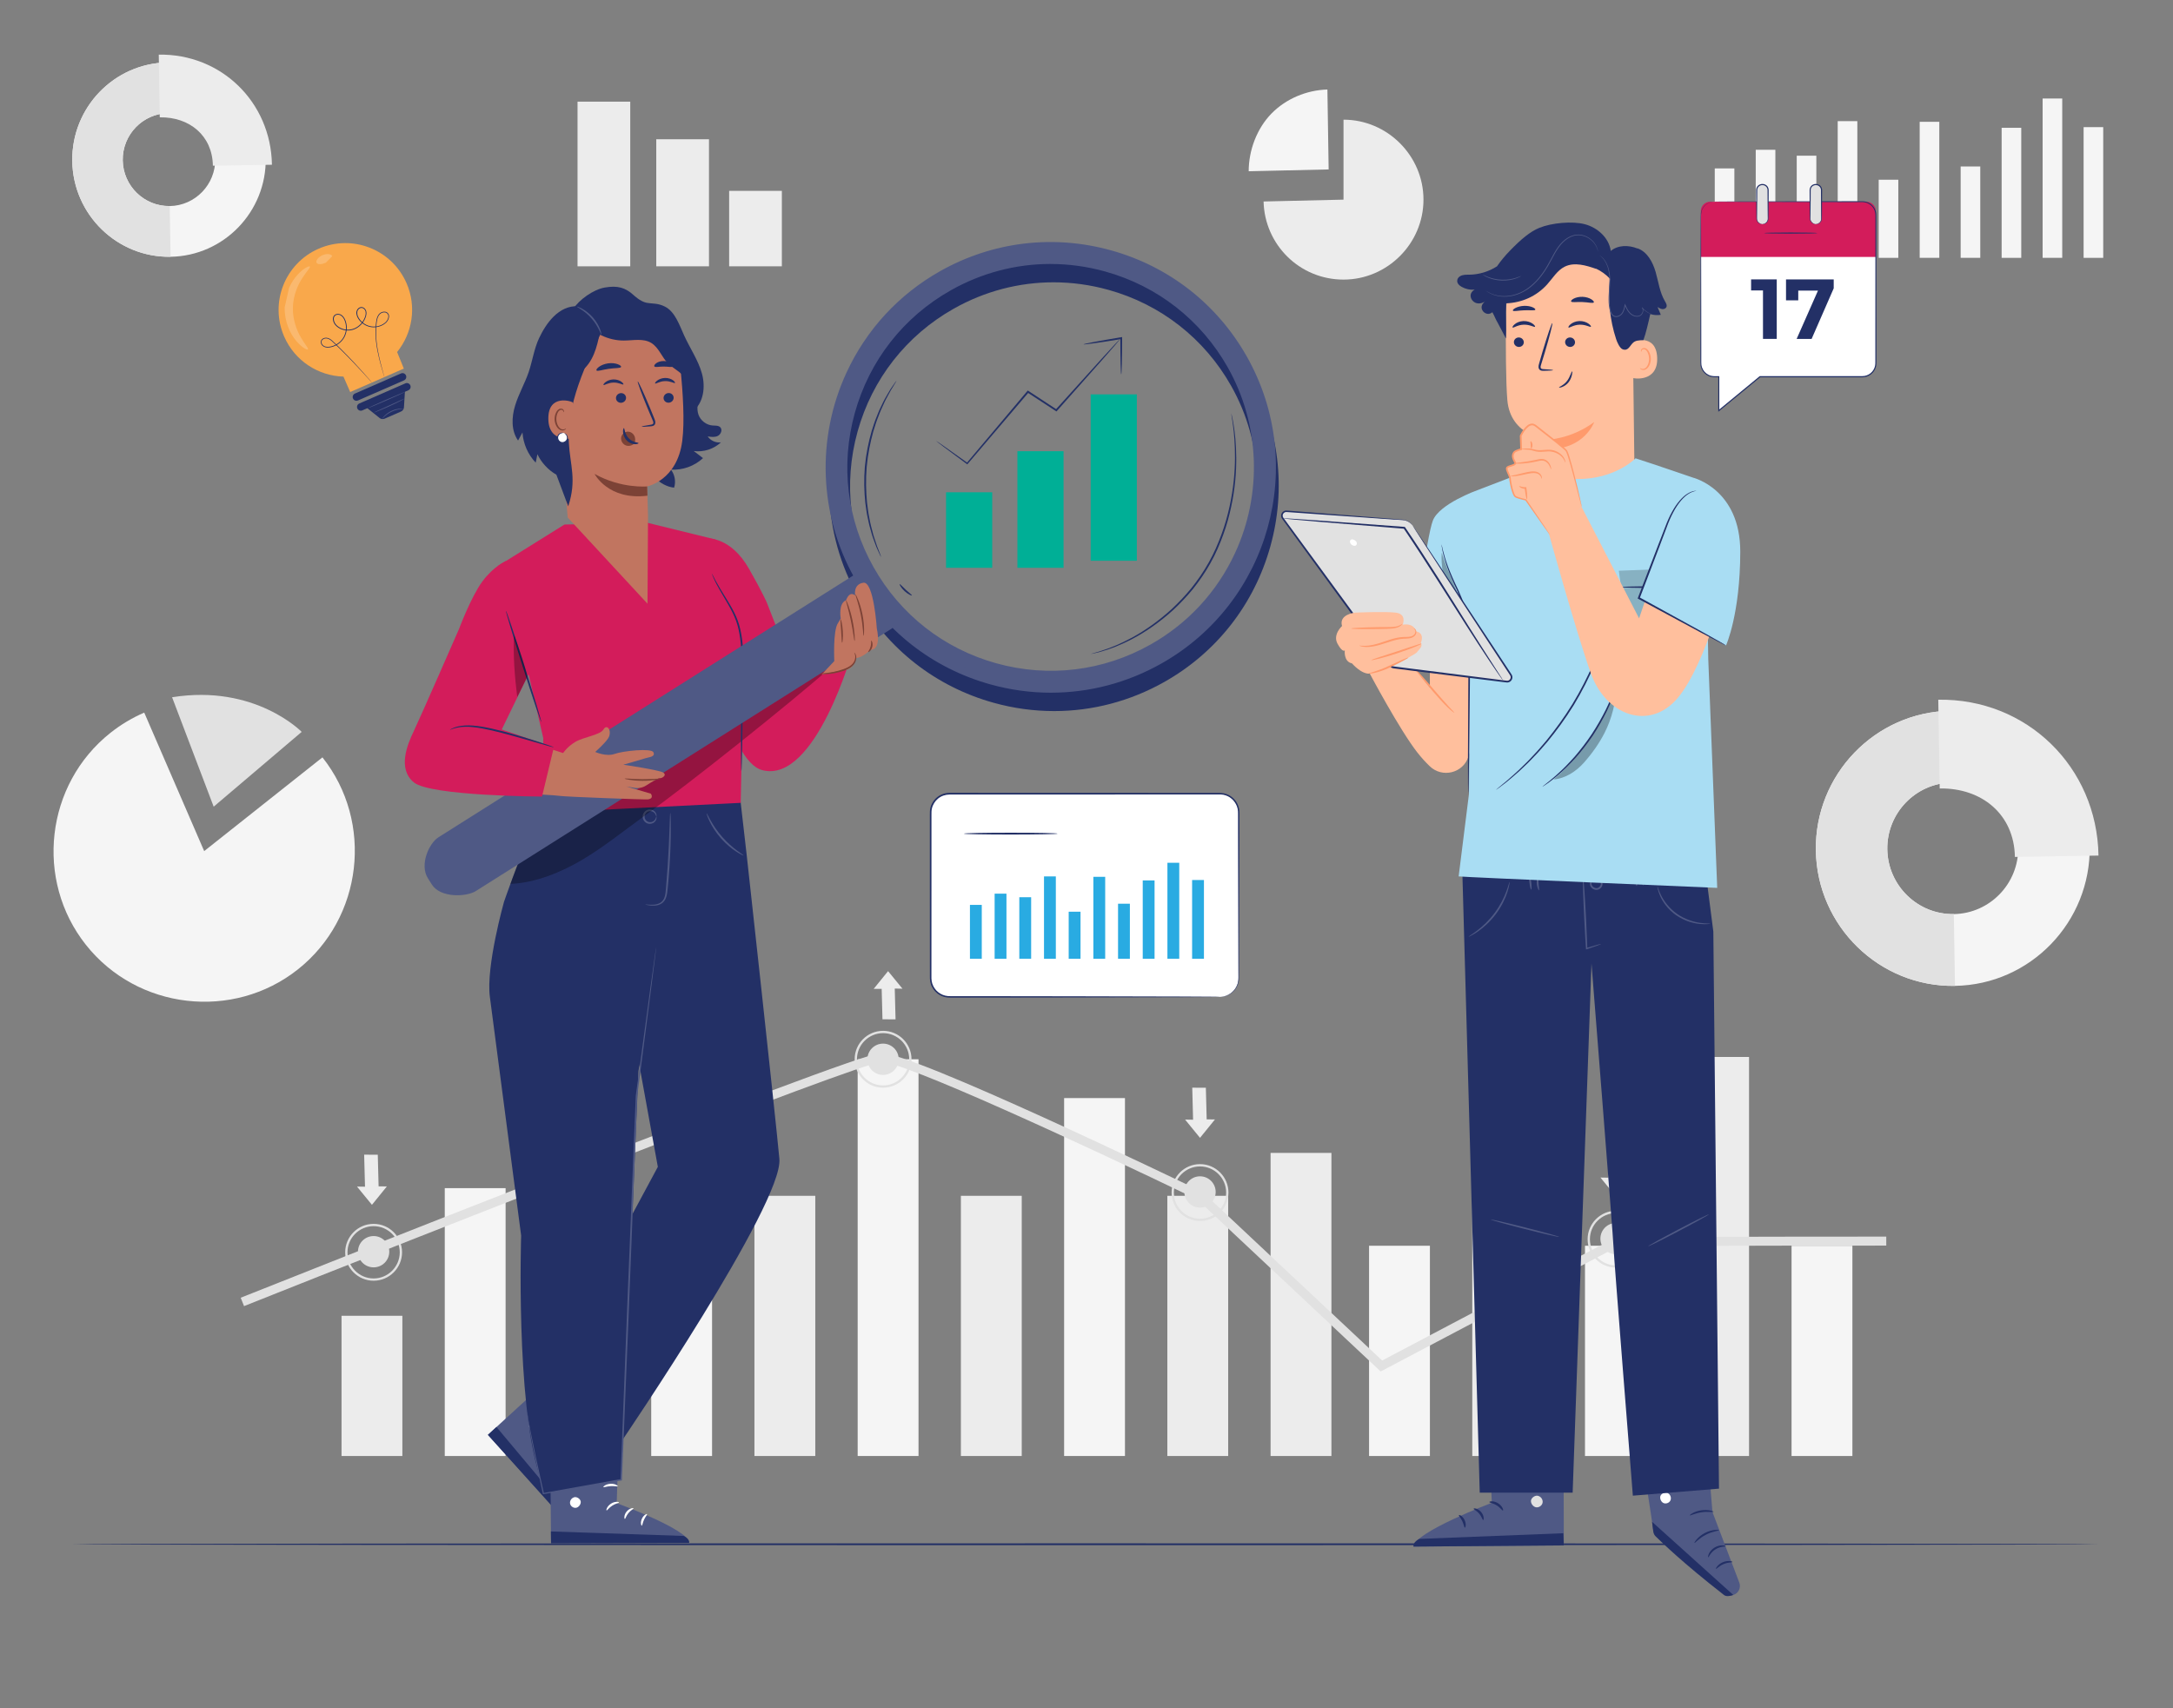 <svg xmlns="http://www.w3.org/2000/svg" id="Layer_1" viewBox="0 0 1080 848.98"><rect x="0" y="0" width="1080" height="848.98" fill="#808080" stroke="none"/><defs><style>.cls-1{fill:#fff;}.cls-2{fill:#f5f5f5;}.cls-3{fill:#d31c5b;}.cls-4{opacity:.2;}.cls-5{fill:#ffbf9d;}.cls-6{fill:#ff9a6c;}.cls-7{fill:#c17560;}.cls-8{fill:#e1e1e1;}.cls-9{fill:#7c4236;}.cls-10{fill:#f9a84b;}.cls-11{opacity:.3;}.cls-12{fill:#4f5985;}.cls-13{fill:#a9ddf3;}.cls-14{fill:#00af96;}.cls-15{fill:#29abe2;}.cls-16{fill:#233066;}.cls-17{fill:#ececec;}</style></defs><g><rect class="cls-2" x="933.73" y="89.33" width="9.75" height="38.82"></rect><rect class="cls-2" x="852.25" y="83.7" width="9.75" height="44.44"></rect><rect class="cls-2" x="872.62" y="74.44" width="9.75" height="53.71"></rect><rect class="cls-2" x="892.99" y="77.38" width="9.75" height="50.76"></rect><rect class="cls-2" x="913.36" y="60.21" width="9.75" height="67.93"></rect><rect class="cls-2" x="954.1" y="60.54" width="9.75" height="67.6"></rect><rect class="cls-2" x="974.46" y="82.74" width="9.75" height="45.4"></rect><rect class="cls-2" x="994.83" y="63.52" width="9.75" height="64.63"></rect><rect class="cls-2" x="1015.2" y="48.96" width="9.75" height="79.18"></rect><rect class="cls-2" x="1035.57" y="63.19" width="9.75" height="64.96"></rect></g><g><g><g><g><rect class="cls-17" x="169.74" y="653.95" width="30.24" height="69.69"></rect><rect class="cls-17" x="272.35" y="653.95" width="30.24" height="69.69"></rect><rect class="cls-2" x="221.05" y="590.51" width="30.24" height="133.13"></rect><rect class="cls-2" x="323.66" y="590.51" width="30.24" height="133.13"></rect><rect class="cls-17" x="374.96" y="594.32" width="30.24" height="129.32"></rect><rect class="cls-17" x="477.57" y="594.32" width="30.24" height="129.32"></rect><rect class="cls-17" x="580.18" y="594.32" width="30.24" height="129.32"></rect><rect class="cls-2" x="426.27" y="526.46" width="30.24" height="197.18"></rect><rect class="cls-2" x="528.88" y="545.75" width="30.24" height="177.89"></rect><rect class="cls-17" x="731.74" y="594.32" width="30.24" height="129.32"></rect><rect class="cls-2" x="680.44" y="619.14" width="30.24" height="104.5"></rect><rect class="cls-17" x="839.05" y="525.31" width="30.24" height="198.33"></rect><rect class="cls-2" x="787.75" y="619.14" width="30.24" height="104.5"></rect><rect class="cls-2" x="890.42" y="619.14" width="30.24" height="104.5"></rect><rect class="cls-17" x="631.49" y="573" width="30.24" height="150.64"></rect><path class="cls-8" d="M446.67,526.46c0,4.29-3.48,7.78-7.78,7.78s-7.78-3.48-7.78-7.78,3.48-7.78,7.78-7.78,7.78,3.48,7.78,7.78Z"></path><path class="cls-8" d="M438.9,540.58c-7.79,0-14.13-6.34-14.13-14.13s6.34-14.13,14.13-14.13,14.13,6.34,14.13,14.13-6.34,14.13-14.13,14.13Zm0-27.11c-7.16,0-12.99,5.83-12.99,12.99s5.83,12.99,12.99,12.99,12.99-5.83,12.99-12.99-5.83-12.99-12.99-12.99Z"></path><polygon class="cls-17" points="445.1 506.63 444.7 491.32 448.53 491.38 441.38 482.65 434.24 491.46 438.2 491.48 438.6 506.59 445.1 506.63"></polygon><path class="cls-8" d="M193.47,622.1c0,4.3-3.48,7.78-7.78,7.78s-7.78-3.48-7.78-7.78,3.48-7.78,7.78-7.78,7.78,3.48,7.78,7.78Z"></path><path class="cls-8" d="M185.69,636.52c-7.79,0-14.13-6.34-14.13-14.13s6.34-14.13,14.13-14.13,14.13,6.34,14.13,14.13-6.34,14.13-14.13,14.13Zm0-27.11c-7.16,0-12.99,5.83-12.99,12.99s5.83,12.99,12.99,12.99,12.99-5.83,12.99-12.99-5.83-12.99-12.99-12.99Z"></path><polygon class="cls-17" points="180.99 573.87 181.41 589.79 177.43 589.73 184.86 598.8 192.28 589.65 188.17 589.62 187.76 573.91 180.99 573.87"></polygon><polygon class="cls-17" points="592.56 540.58 592.97 556.5 589 556.44 596.42 565.51 603.85 556.36 599.73 556.33 599.32 540.62 592.56 540.58"></polygon></g><path class="cls-8" d="M686.22,681.63l-91.08-85.44c-57.71-27.86-146.81-68.93-157.2-68.35-11.64,.69-232.52,87.79-316.65,121.3l-1.66-4.16c12.38-4.93,303.3-120.74,318.04-121.61,.1,0,.21,0,.32,0,16.16,0,144.69,61.84,159.39,68.94l.55,.38,89.01,83.49c16.89-8.91,113.68-59.98,115.33-60.71,.57-.25,2.11-.88,135.22-.87v4.47c-51.06-.04-127.81,.11-133.64,.6-5.05,2.56-77.69,40.87-116.23,61.21l-1.41,.74Z"></path></g><path class="cls-8" d="M604.2,592.41c0,4.29-3.48,7.78-7.78,7.78s-7.78-3.48-7.78-7.78,3.48-7.78,7.78-7.78,7.78,3.48,7.78,7.78Z"></path><path class="cls-8" d="M596.42,606.83c-7.79,0-14.13-6.34-14.13-14.13s6.34-14.13,14.13-14.13,14.13,6.34,14.13,14.13-6.34,14.13-14.13,14.13Zm0-27.11c-7.16,0-12.99,5.83-12.99,12.99s5.83,12.99,12.99,12.99,12.99-5.83,12.99-12.99-5.83-12.99-12.99-12.99Z"></path><path class="cls-8" d="M810.97,615.61c0,4.29-3.48,7.78-7.78,7.78s-7.78-3.48-7.78-7.78,3.48-7.78,7.78-7.78,7.78,3.48,7.78,7.78Z"></path><path class="cls-8" d="M803.19,630.02c-7.79,0-14.13-6.34-14.13-14.13s6.34-14.13,14.13-14.13,14.13,6.34,14.13,14.13-6.34,14.13-14.13,14.13Zm0-27.11c-7.16,0-12.99,5.83-12.99,12.99s5.83,12.99,12.99,12.99,12.99-5.83,12.99-12.99-5.83-12.99-12.99-12.99Z"></path><polygon class="cls-17" points="799 569.39 799.42 585.31 795.44 585.25 802.87 594.32 810.29 585.17 806.17 585.14 805.76 569.43 799 569.39"></polygon></g><g><path class="cls-2" d="M902.49,422.71c-.6-37.7,29.44-68.86,66.96-69.46,37.52-.61,68.54,29.57,69.15,67.27,.6,37.7-29.44,68.86-66.96,69.46-37.52,.61-68.54-29.57-69.15-67.27Zm100.59-1.62c-.29-18.02-15.12-32.45-33.06-32.16-17.94,.29-32.3,15.19-32.02,33.21,.29,18.02,15.12,32.45,33.06,32.16,17.94-.29,32.3-15.19,32.02-33.21Z"></path><path class="cls-8" d="M902.5,422.71c-.6-37.7,29.43-68.86,66.96-69.46l.57,35.68c-17.94,.29-32.3,15.19-32.02,33.21,.29,18.02,15.12,32.45,33.06,32.16l.57,35.68c-37.52,.61-68.54-29.57-69.14-67.27Z"></path><path class="cls-17" d="M963.34,347.76c43.9-.71,78.92,33.36,79.63,77.46l-41.55,.67c-.34-21.09-16.38-34.36-37.37-34.02l-.71-44.11Z"></path></g><g><path class="cls-2" d="M35.92,80.1c-.43-26.63,20.8-48.65,47.3-49.07,26.51-.43,48.42,20.89,48.85,47.52,.43,26.63-20.8,48.65-47.3,49.07-26.51,.43-48.42-20.89-48.85-47.52Zm71.06-1.15c-.2-12.73-10.68-22.93-23.36-22.72-12.68,.2-22.82,10.73-22.62,23.46,.2,12.73,10.68,22.93,23.36,22.72,12.67-.2,22.82-10.73,22.62-23.46Z"></path><path class="cls-8" d="M35.92,80.1c-.43-26.63,20.79-48.65,47.3-49.07l.4,25.2c-12.68,.2-22.82,10.73-22.62,23.46,.2,12.73,10.68,22.93,23.36,22.72l.4,25.2c-26.51,.43-48.42-20.89-48.85-47.52Z"></path><path class="cls-17" d="M78.91,27.15c31.01-.5,55.75,23.57,56.25,54.73l-29.35,.47c-.24-14.9-11.57-24.28-26.4-24.04l-.5-31.16Z"></path></g><g><rect class="cls-17" x="287.04" y="50.52" width="26.2" height="81.84"></rect><rect class="cls-17" x="326.17" y="69.21" width="26.2" height="63.15"></rect><rect class="cls-17" x="362.39" y="94.86" width="26.2" height="37.5"></rect></g><g><path class="cls-17" d="M667.74,99.22V59.48c21.8,0,39.74,17.94,39.74,39.74s-17.94,39.74-39.74,39.74-39.23-17.37-39.73-38.82l39.73-.92Z"></path><path class="cls-2" d="M660.35,84.21l-39.74,.9c0-10.35,4.04-21.2,11.26-28.61,7.22-7.42,17.52-11.73,27.86-12.01l.62,39.72Z"></path></g><g><path class="cls-2" d="M101.48,423l58.78-46.59c25.56,32.24,20.06,79.81-12.19,105.37-32.24,25.56-79.81,20.06-105.37-12.19-25.56-32.24-20.06-79.81,12.19-105.37,5.13-4.07,10.78-7.45,16.79-10.05l29.8,68.83Z"></path><path class="cls-8" d="M85.53,346.54l20.67,54.38,43.74-37.17s-23.17-23.86-64.42-17.21Z"></path></g><path class="cls-16" d="M1042.97,767.5c0,.25-225.46,.46-503.5,.46s-503.55-.2-503.55-.46,225.41-.46,503.55-.46,503.5,.2,503.5,.46Z"></path><g><g><path class="cls-10" d="M202.05,140.73c-7.33-16.79-26.89-24.46-43.68-17.13-16.79,7.33-24.46,26.89-17.13,43.68,5.31,12.16,17.03,19.53,29.46,19.89,1.57,3.6,3.35,7.67,3.35,7.67l26.65-11.64s-1.72-4.38-3.34-8.24c7.59-9.33,9.83-22.46,4.69-34.23Z"></path><path class="cls-16" d="M191,187.29s-.05-.13-.13-.39c-.08-.28-.2-.66-.35-1.15-.3-1.01-.75-2.51-1.28-4.45-.53-1.94-1.14-4.33-1.68-7.14-.52-2.81-.98-6.06-.94-9.67,.02-1.8,.14-3.69,.51-5.64,.21-.96,.56-1.97,1.26-2.78,.7-.81,1.81-1.29,2.93-1.17,.56,.06,1.12,.33,1.49,.78,.38,.44,.58,1.04,.55,1.62-.05,1.17-.65,2.23-1.47,3.05-1.7,1.58-4.09,2.41-6.52,2.31-2.43-.1-4.85-1.27-6.51-3.2-.81-.96-1.52-2.1-1.71-3.43-.23-1.3,.46-2.86,1.84-3.32,.68-.24,1.47-.05,2.02,.4,.55,.44,.93,1.08,1.06,1.77,.26,1.4-.24,2.75-.82,3.96-1.22,2.42-3.45,4.44-6.19,5.15-2.72,.7-5.74,.02-7.79-1.82-1.04-.89-1.77-2.2-1.81-3.59-.02-.69,.21-1.44,.75-1.93,.52-.51,1.27-.7,1.95-.65,.69,.05,1.35,.34,1.87,.77,.52,.43,.92,.98,1.23,1.55,.61,1.15,.95,2.41,1.06,3.68,.22,2.53-.54,5.08-2.06,6.97-1.51,1.9-3.66,3.18-5.91,3.61-1.11,.22-2.32,.27-3.37-.26-1.02-.51-1.77-1.7-1.45-2.86,.17-.56,.59-1.01,1.07-1.26,.49-.26,1.04-.37,1.57-.35,1.1,.05,2.01,.65,2.77,1.27,1.48,1.32,2.8,2.65,4.09,3.91,5.11,5.07,9.04,9.36,11.72,12.36,1.34,1.5,2.36,2.68,3.06,3.48,.33,.39,.59,.7,.78,.92,.17,.21,.25,.32,.25,.32,0,0-.1-.1-.29-.29-.19-.21-.46-.51-.81-.89-.72-.8-1.77-1.95-3.11-3.43-2.72-2.96-6.68-7.22-11.81-12.26-1.29-1.25-2.63-2.59-4.08-3.87-.74-.61-1.61-1.15-2.58-1.19-.94-.04-2.03,.44-2.31,1.38-.27,.94,.37,2.01,1.28,2.45,.93,.47,2.07,.43,3.15,.22,2.16-.43,4.25-1.66,5.69-3.49,1.45-1.82,2.18-4.27,1.97-6.71-.1-1.21-.44-2.43-1.01-3.52-.57-1.08-1.54-2.04-2.78-2.11-.6-.05-1.22,.12-1.64,.54-.44,.4-.63,1.02-.62,1.63,.04,1.25,.7,2.46,1.68,3.3,1.94,1.74,4.83,2.4,7.42,1.72,2.61-.67,4.75-2.61,5.93-4.94,.56-1.16,1.02-2.46,.79-3.69-.12-.6-.45-1.16-.92-1.53-.46-.38-1.09-.52-1.65-.33-.56,.18-1.02,.62-1.3,1.15-.28,.52-.35,1.14-.27,1.74,.17,1.21,.84,2.3,1.61,3.23,1.59,1.85,3.91,2.98,6.23,3.08,2.32,.11,4.64-.71,6.25-2.19,.76-.76,1.33-1.77,1.37-2.8,.07-1.04-.74-1.97-1.74-2.06-.99-.12-2.01,.32-2.64,1.05-.65,.74-.99,1.69-1.2,2.63-.38,1.9-.5,3.79-.53,5.58-.06,3.58,.37,6.82,.87,9.62,.51,2.8,1.1,5.19,1.61,7.14,.52,1.93,.93,3.43,1.21,4.47,.14,.5,.24,.88,.32,1.16,.07,.26,.09,.4,.09,.4Z"></path><path class="cls-16" d="M200.8,189.04l-22.88,9.99c-.95,.41-2.05-.02-2.47-.97h0c-.41-.95,.02-2.05,.97-2.47l22.88-9.99c.95-.41,2.05,.02,2.47,.97h0c.41,.95-.02,2.05-.97,2.47Z"></path><path class="cls-16" d="M201.45,190.54l-22.88,9.99c-.95,.41-1.38,1.52-.97,2.47,.41,.95,1.52,1.38,2.47,.97l2.51-1.1,6.1,4.89c.7,.56,1.65,.68,2.47,.33l8.18-3.57c.83-.36,1.38-1.16,1.44-2.06l.48-7.74,1.71-.75c.95-.41,1.38-1.52,.97-2.47-.41-.95-1.52-1.38-2.47-.97Z"></path></g><g class="cls-4"><path class="cls-1" d="M143.64,143.16c1.22-2.78,2.78-5.04,4.32-6.71,1.54-1.67,2.99-2.79,4.09-3.41,1.1-.62,1.8-.8,1.96-.58,.37,.49-1.57,2.32-3.77,5.75-2.21,3.38-4.53,8.63-4.68,14.67-.13,6.04,1.95,11.39,4,14.87,2.04,3.53,3.9,5.44,3.51,5.92-.17,.21-.87,0-1.93-.67-1.07-.67-2.47-1.85-3.93-3.59-1.46-1.73-2.92-4.06-4.01-6.9-1.1-2.83-1.77-6.17-1.71-9.72"></path></g><g class="cls-4"><path class="cls-1" d="M161.91,130.58c-1.94,.82-3.87,1.04-4.51,.1-.31-.47-.18-1.16,.33-1.89,.51-.72,1.42-1.46,2.57-1.96,1.15-.5,2.31-.65,3.19-.52,.88,.13,1.47,.52,1.6,1.06"></path></g><path class="cls-12" d="M200.58,203.18c0,.07-.69,.06-1.78,.2-1.09,.14-2.58,.49-4.1,1.21-1.51,.72-2.73,1.64-3.54,2.39-.81,.75-1.24,1.29-1.29,1.25-.04-.02,.31-.63,1.09-1.45,.77-.82,2-1.82,3.56-2.56,1.57-.73,3.12-1.05,4.24-1.12,1.13-.07,1.82,.04,1.81,.08Z"></path><path class="cls-12" d="M201.33,194.77c.04,.1-4.06,1.99-9.16,4.22-5.1,2.23-9.28,3.95-9.32,3.85-.05-.1,4.05-1.99,9.16-4.22,5.1-2.23,9.28-3.95,9.32-3.85Z"></path><path class="cls-12" d="M201.08,198.11s-.8,.52-2.15,1.21c-1.36,.7-3.25,1.62-5.37,2.58-2.12,.96-4.06,1.78-5.48,2.34-1.42,.56-2.31,.87-2.33,.82-.02-.05,.83-.46,2.22-1.09,1.5-.68,3.36-1.52,5.42-2.45,2.06-.94,3.92-1.79,5.41-2.47,1.39-.63,2.25-1,2.28-.95Z"></path></g><g><g><g><rect class="cls-1" x="462.52" y="394.48" width="153.12" height="100.98" rx="9.32" ry="9.32"></rect><path class="cls-16" d="M606.32,495.46s.43-.02,1.26-.14c.82-.11,2.07-.4,3.46-1.25,1.38-.82,2.92-2.29,3.81-4.49,.97-2.21,.56-5.04,.63-8.14-.03-12.48-.08-30.49-.13-52.74,0-5.57-.02-11.4-.03-17.48,0-1.52,0-3.05,0-4.6-.04-1.55,.1-3.14-.19-4.62-.61-2.98-2.85-5.68-5.87-6.67-1.49-.58-3.1-.49-4.78-.49-1.66,0-3.34,0-5.03,0-3.38,0-6.82,0-10.3,0-6.97,0-14.15,.01-21.51,.02-29.44,0-61.81,.02-95.78,.03-2.03,.01-4.05,.71-5.61,1.99-1.56,1.28-2.68,3.08-3.1,5.04-.21,.98-.21,1.98-.2,3.04v3.13c0,2.08,0,4.16,0,6.23,0,8.27,0,16.43,0,24.44,0,16.02-.02,31.48-.02,46.2-.06,1.85,.12,3.59,.94,5.16,.77,1.56,2.01,2.88,3.5,3.74,1.49,.88,3.2,1.28,4.93,1.23,1.77,0,3.52,0,5.27,0,6.97,0,13.74,.01,20.29,.02,13.09,.02,25.29,.04,36.42,.05,22.25,.06,40.26,.1,52.74,.13,6.21,.03,11.04,.06,14.34,.08,1.62,.02,2.86,.03,3.73,.04,.84,.01,1.27,.04,1.27,.04,0,0-.43,.03-1.27,.04-.86,0-2.11,.02-3.73,.04-3.3,.02-8.13,.04-14.34,.08-12.48,.03-30.49,.08-52.74,.13-11.14,.02-23.33,.03-36.42,.05-6.55,0-13.32,.01-20.29,.02-1.74,0-3.5,0-5.27,0-1.8,.06-3.7-.37-5.3-1.32-1.61-.93-2.96-2.35-3.8-4.05-.9-1.67-1.09-3.69-1.03-5.5,0-14.72-.02-30.18-.02-46.2,0-8.01,0-16.16,0-24.44,0-2.07,0-4.14,0-6.23v-3.13c0-1.02-.01-2.14,.22-3.21,.46-2.15,1.68-4.11,3.39-5.51,1.71-1.4,3.92-2.16,6.13-2.17,33.97,.01,66.34,.02,95.78,.03,7.36,0,14.54,.01,21.51,.02,3.49,0,6.92,0,10.3,0,1.69,0,3.37,0,5.03,0,1.63,0,3.4-.08,5,.54,3.25,1.08,5.65,3.98,6.3,7.19,.31,1.63,.15,3.2,.19,4.75,0,1.55,0,3.08,0,4.6,0,6.08-.02,11.91-.03,17.48-.06,22.25-.1,40.26-.13,52.74,0,1.56-.01,3.03-.02,4.41,.01,1.39-.24,2.71-.71,3.83-.94,2.26-2.53,3.73-3.95,4.55-1.43,.84-2.7,1.1-3.53,1.19-.84,.09-1.27,.05-1.27,.05Z"></path></g><g><rect class="cls-15" x="531.15" y="453.12" width="5.88" height="23.38"></rect><rect class="cls-15" x="482.07" y="449.73" width="5.88" height="26.77"></rect><rect class="cls-15" x="494.34" y="444.15" width="5.88" height="32.35"></rect><rect class="cls-15" x="506.61" y="445.92" width="5.88" height="30.57"></rect><rect class="cls-15" x="518.88" y="435.58" width="5.88" height="40.92"></rect><rect class="cls-15" x="543.41" y="435.78" width="5.88" height="40.72"></rect><rect class="cls-15" x="555.68" y="449.15" width="5.88" height="27.35"></rect><rect class="cls-15" x="567.95" y="437.57" width="5.88" height="38.93"></rect><rect class="cls-15" x="580.22" y="428.8" width="5.88" height="47.69"></rect><rect class="cls-15" x="592.49" y="437.37" width="5.88" height="39.13"></rect></g></g><path class="cls-16" d="M525.64,414.32c0,.25-10.43,.46-23.3,.46s-23.3-.2-23.3-.46,10.43-.46,23.3-.46,23.3,.2,23.3,.46Z"></path></g><g><path class="cls-1" d="M852.05,100.25h73.54c3.72,0,6.73,3.01,6.73,6.73v73.54c0,3.72-3.01,6.73-6.73,6.73h-50.88l-20.46,16.85v-16.85h-2.2c-3.72,0-6.73-3.01-6.73-6.73V106.98c0-3.72,3.01-6.73,6.73-6.73Z"></path><g><path class="cls-3" d="M845.32,100.25h86.99v22.82c0,2.56-2.08,4.65-4.65,4.65h-77.66c-2.59,0-4.68-2.1-4.68-4.68v-22.78h0Z" transform="translate(1777.63 227.96) rotate(180)"></path><g><path class="cls-16" d="M883.06,138.86v29.57h-6.84v-24.08h-5.91v-5.49h12.76Z"></path><path class="cls-16" d="M911.37,138.86v4.44l-10.98,25.14h-7.44l10.6-24h-9.8v4.82h-6.08v-10.39h23.7Z"></path></g><path class="cls-16" d="M876.67,115.83c0,.15,5.98,.28,13.35,.28s13.35-.12,13.35-.28-5.98-.28-13.35-.28-13.35,.12-13.35,.28Z"></path></g><path class="cls-16" d="M852.05,100.25s-.15,0-.45,0c-.3,0-.75,.05-1.33,.2-1.12,.28-2.89,1.09-4.09,3.1-.6,.98-.98,2.28-.95,3.7,0,1.4-.01,2.94-.02,4.59,0,3.31-.02,7.11-.03,11.36-.02,8.51-.04,18.81-.06,30.59,0,5.89-.02,12.16-.02,18.75,0,1.65,0,3.32,0,5.01,0,.84,0,1.69,0,2.55-.01,.85,.07,1.77,.36,2.62,.56,1.7,1.82,3.18,3.45,4.01,.82,.42,1.72,.67,2.64,.74,.93,.05,1.8,.02,2.71,.03l-.25-.25c0,5.31,0,11.01-.01,16.85v.55s.42-.35,.42-.35c6.54-5.38,13.41-11.03,20.47-16.84l-.17,.06c12.6,0,25.84,0,39.42,0,3.1,0,6.18,0,9.25,0h2.3c.8,0,1.58-.17,2.33-.44,1.49-.54,2.77-1.6,3.58-2.96,.4-.67,.7-1.41,.86-2.18,.16-.77,.15-1.56,.15-2.3,0-1.5,0-2.99,0-4.48,0-2.97,0-5.92,0-8.85,0-11.7-.01-22.98-.02-33.73,0-5.37,0-10.61-.01-15.71,0-2.55,0-5.05,0-7.52-.03-1.23,.08-2.45-.13-3.71-.25-1.23-.81-2.4-1.65-3.31-.82-.93-1.89-1.6-3.04-1.99-1.16-.4-2.4-.34-3.53-.34-2.31,0-4.57,0-6.79,0-4.44,0-8.69,.01-12.76,.02-16.25,.04-29.39,.07-38.5,.09-4.53,.02-8.06,.04-10.47,.05-1.19,.01-2.09,.02-2.72,.03-.61,0-.93,.03-.93,.03,0,0,.31,.02,.93,.03,.63,0,1.54,.02,2.72,.03,2.41,.01,5.93,.03,10.47,.05,9.11,.02,22.25,.05,38.5,.09,4.06,0,8.32,.01,12.76,.02,2.22,0,4.48,0,6.79,0,1.16,0,2.31-.05,3.39,.32,1.07,.36,2.07,.99,2.83,1.86,.78,.85,1.3,1.94,1.53,3.09,.2,1.14,.09,2.39,.12,3.62,0,2.47,0,4.98,0,7.52,0,5.09,0,10.33-.01,15.71,0,10.75-.01,22.03-.02,33.73,0,2.92,0,5.87,0,8.85,0,1.49,0,2.98,0,4.48,0,.76,0,1.48-.14,2.19-.15,.71-.42,1.38-.8,2-.74,1.25-1.92,2.23-3.3,2.72-1.36,.55-2.89,.37-4.43,.4-3.06,0-6.15,0-9.25,0-13.58,0-26.82,0-39.42,0h-.1l-.08,.06c-7.06,5.82-13.92,11.47-20.46,16.86l.42,.2c0-5.84,0-11.54-.01-16.85v-.24s-.25,0-.25,0c-.89-.01-1.82,.03-2.67-.02-.86-.06-1.7-.29-2.46-.68-1.52-.77-2.7-2.14-3.22-3.73-.27-.8-.35-1.61-.34-2.47,0-.85,0-1.7,0-2.55,0-1.69,0-3.36,0-5.01,0-6.59-.02-12.86-.02-18.75-.02-11.78-.04-22.09-.06-30.59-.01-4.25-.02-8.05-.03-11.36,.09-3.27-.43-6.24,.87-8.21,1.15-1.98,2.88-2.8,3.98-3.1,1.14-.3,1.77-.24,1.76-.28Z"></path><g><rect class="cls-8" x="873.1" y="91.72" width="5.66" height="19.65" rx="2.74" ry="2.74"></rect><path class="cls-16" d="M875.83,111.37c.02-.07-.71,.04-1.61-.66-.43-.35-.85-.94-.95-1.72-.04-.78,.01-1.75,.01-2.78,.02-2.11,.04-4.57,.06-7.3,0-1.38,.01-2.82,.02-4.31-.02-.7,.22-1.37,.72-1.87,.5-.5,1.18-.76,1.93-.73,.72,0,1.41,.33,1.86,.85,.47,.54,.65,1.2,.61,1.94,0,1.49,.01,2.93,.02,4.31,.02,2.72,.04,5.19,.06,7.3,0,.52,.01,1.01,.02,1.48,0,.47,.04,.91-.03,1.29-.15,.77-.61,1.33-1.06,1.65-.95,.64-1.67,.48-1.65,.55,0,.02,.16,.04,.47,.04,.31-.01,.78-.1,1.3-.42,.5-.32,1.05-.91,1.25-1.77,.1-.44,.07-.89,.08-1.35,0-.47,.01-.97,.02-1.48,.02-2.11,.04-4.57,.06-7.3,0-1.38,.01-2.82,.02-4.31,.06-.75-.16-1.67-.73-2.3-.55-.64-1.4-1.05-2.28-1.04-.83-.04-1.74,.28-2.33,.89-.6,.6-.9,1.47-.87,2.26,0,1.49,.01,2.93,.02,4.31,.02,2.72,.04,5.19,.06,7.3,.03,1.05,0,1.96,.07,2.82,.14,.87,.64,1.5,1.12,1.85,.49,.36,.96,.47,1.27,.5,.31,.04,.47,0,.47-.01Z"></path></g><g><rect class="cls-8" x="899.65" y="91.72" width="5.66" height="19.65" rx="2.74" ry="2.74"></rect><path class="cls-16" d="M902.39,111.37c.02-.07-.71,.04-1.61-.66-.43-.35-.85-.94-.95-1.72-.04-.78,.01-1.75,.01-2.78,.02-2.11,.04-4.57,.06-7.3,0-1.38,.01-2.82,.02-4.31-.02-.7,.22-1.37,.72-1.87,.5-.5,1.18-.76,1.93-.73,.72,0,1.41,.33,1.86,.85,.47,.54,.65,1.2,.61,1.94,0,1.49,.01,2.93,.02,4.31,.02,2.72,.04,5.19,.06,7.3,0,.52,.01,1.01,.02,1.48,0,.47,.04,.91-.03,1.29-.15,.77-.61,1.33-1.06,1.65-.95,.64-1.67,.48-1.65,.55,0,.02,.16,.04,.47,.04,.31-.01,.78-.1,1.3-.42,.5-.32,1.05-.91,1.25-1.77,.1-.44,.07-.89,.08-1.35,0-.47,.01-.97,.02-1.48,.02-2.11,.04-4.57,.06-7.3,0-1.38,.01-2.82,.02-4.31,.06-.75-.16-1.67-.73-2.3-.55-.64-1.4-1.05-2.28-1.04-.83-.04-1.74,.28-2.33,.89-.6,.6-.9,1.47-.87,2.26,0,1.49,.01,2.93,.02,4.31,.02,2.72,.04,5.19,.06,7.3,.03,1.05,0,1.96,.07,2.82,.14,.87,.64,1.5,1.12,1.85,.49,.36,.96,.47,1.27,.5,.31,.04,.47,0,.47-.01Z"></path></g></g><g><g><path class="cls-5" d="M704.34,333.77l6.31,7.89v-13.58h19.89s2.21,31.1,1.74,37.73c-.17,2.32-1.18,6.15-2.43,10.15-2.59,8.29-13.05,10.88-19.28,4.83-2.09-2.03-4.22-4.34-6.23-6.92-8.84-11.37-23.53-39.05-23.53-39.05l15.32-9.25,8.21,8.21Z"></path><path class="cls-6" d="M703.09,332.31c-.1,.09,.93,1.39,2.6,3.47,1.68,2.08,4,4.95,6.66,8.05,2.66,3.1,5.17,5.83,7.12,7.68,1.94,1.86,3.3,2.83,3.38,2.74,.09-.11-1.11-1.24-2.91-3.2-1.81-1.95-4.22-4.73-6.88-7.82-5.26-6.22-9.74-11.11-9.97-10.91Z"></path></g><g><g><path class="cls-5" d="M811.38,156.3l.9,72.25c.15,12.29-2.13,30.37-21.57,29.72h0c-16.82-1.83-21.28-17.75-21.41-29.22-.06-5.44-.12-9.97-.17-10.53,0,0-18.41-1.5-19.97-19.69-.75-8.79-.82-27.02-.7-43.51,.13-17.71,13.87-32.34,31.53-33.63l1.76-.13c19.02-.28,29.88,15.72,29.63,34.74Z"></path><path class="cls-6" d="M769.13,218.51s11.52-.17,23.19-8.74c0,0-4.81,13.72-23.09,13.41l-.1-4.67Z"></path></g><g><g><path class="cls-16" d="M779.55,162.77c.36,.37,2.46-1.32,5.51-1.4,3.04-.13,5.32,1.41,5.64,1.02,.16-.17-.22-.85-1.21-1.54-.98-.7-2.63-1.35-4.53-1.29-1.9,.07-3.47,.83-4.37,1.59-.92,.76-1.21,1.46-1.04,1.62Z"></path><path class="cls-16" d="M777.88,170.12c.05,1.3,1.19,2.33,2.55,2.31,1.36-.03,2.42-1.1,2.37-2.4-.05-1.3-1.19-2.34-2.55-2.31-1.36,.03-2.42,1.1-2.37,2.4Z"></path><path class="cls-16" d="M771.92,183.96c0-.16-1.76-.33-4.6-.49-.72-.02-1.41-.11-1.56-.59-.21-.5,.04-1.3,.32-2.15,.55-1.78,1.12-3.64,1.72-5.59,2.37-7.96,4.03-14.48,3.71-14.57-.32-.09-2.5,6.28-4.87,14.24-.57,1.96-1.11,3.83-1.62,5.62-.21,.83-.61,1.79-.17,2.83,.23,.52,.78,.87,1.25,.96,.47,.11,.87,.08,1.23,.08,2.85-.05,4.61-.17,4.61-.33Z"></path></g><path class="cls-16" d="M780.85,149.8c.29,.68,2.73,.17,5.65,.32,2.92,.09,5.32,.79,5.66,.14,.15-.31-.31-.93-1.3-1.54-.98-.6-2.52-1.13-4.28-1.2-1.75-.07-3.32,.33-4.34,.85-1.03,.52-1.53,1.1-1.4,1.43Z"></path><path class="cls-16" d="M751.91,154.37c.32,.55,2.7-.06,5.58-.15,2.88-.14,5.27,.28,5.58-.3,.13-.27-.34-.77-1.35-1.21-1-.44-2.53-.77-4.26-.7-1.73,.07-3.25,.53-4.24,1.04-.99,.52-1.45,1.05-1.31,1.31Z"></path></g><path class="cls-5" d="M810.88,169.88c.3-.16,12.24-4.61,12.75,7.86s-12.12,10.41-12.15,10.06c-.04-.36-.59-17.92-.59-17.92Z"></path><path class="cls-6" d="M815.09,182.92c.05-.04,.22,.14,.6,.3,.36,.15,.99,.24,1.63-.03,1.3-.54,2.32-2.68,2.29-4.93-.01-1.14-.3-2.21-.74-3.09-.42-.9-1.03-1.51-1.7-1.6-.67-.13-1.12,.29-1.26,.65-.15,.36-.06,.6-.13,.63-.03,.03-.28-.2-.2-.72,.04-.25,.18-.55,.46-.8,.29-.26,.72-.4,1.19-.37,.97,.03,1.87,.88,2.35,1.84,.54,.97,.88,2.17,.9,3.45,.02,2.52-1.17,4.92-2.95,5.52-.87,.26-1.61,.03-2-.25-.4-.29-.48-.57-.43-.59Z"></path><path class="cls-16" d="M774.86,192.6c-.14-.31,2.31-1.05,4.03-3.34,.86-1.13,1.35-2.36,1.73-3.26,.36-.91,.64-1.47,.77-1.43,.13,.04,.1,.65-.1,1.64-.21,.97-.63,2.37-1.61,3.65-.96,1.29-2.24,2.07-3.19,2.44-.95,.39-1.6,.41-1.63,.3Z"></path><path class="cls-16" d="M724.31,138.99c.2-.73,.73-1.33,1.38-1.72,1.42-.84,3.06-.73,4.65-.75,4.83-.08,9.62-1.55,13.68-4.16,1.9-2.74,4.04-5.32,6.37-7.71,5.51-5.68,10.05-9.55,14.74-11.44,6.07-2.44,16.22-3.43,22.55-1.77,6.33,1.66,12.01,6.79,12.89,13.28,3.55-3,8.88-2.98,13.2-1.24l.11-.05c4.81,1.72,7.55,6.8,8.97,11.71,1.42,4.91,2.03,10.16,4.63,14.56,.54,.92,1.19,2.02,.71,2.98-.37,.74-1.31,1.05-2.13,.93-.82-.12-1.54-.57-2.24-1.01,.54,1.29,1.07,2.57,1.61,3.86-1.74,.3-3.55,.16-5.24-.35-1.02,4.59-2.24,9.83-3.42,12.94-2.01,0-3.85,.14-5.09,1.25-1.69,1.52-2.44,4.37-5.24,3.29-1.43-.55-2.73-3.54-3.2-4.99-3.17-9.64-4.22-19.97-3.07-30.05-1.99-2.13-4.4-3.86-7.05-5.09l.22,.19c-5.08-1.77-10.83-3.5-15.66-1.12-3.74,1.85-5.94,5.73-8.74,8.83-5.3,5.87-12.45,9.06-20.35,9.4-.27,5.12,.16,12.36-.11,17.48l-4.31-8.2v.04c-.36-.6-.65-1.21-.93-1.81l-.1-.18v-.02c-.45-.97-.87-1.95-1.44-2.91-.02,.01-.03,.03-.05,.04-2.78,2.45-6.86-1.29-4.67-4.28,.43-.59,.95-1.12,1.55-1.55-1.27,1.19-3.16,1.76-4.82,1.25-1.66-.51-2.95-2.19-2.81-3.93,.1-1.18,.94-2.24,2.01-2.71-2.24,.17-4.53-.32-6.49-1.43-1.28-.73-2.54-1.93-2.1-3.54Z"></path><path class="cls-12" d="M794.84,126.79s.76,.48,1.82,1.67c1.05,1.18,2.23,3.24,2.79,6.04,.29,1.39,.47,2.95,.46,4.62,0,1.68-.13,3.47-.26,5.36-.12,1.89-.26,3.89-.14,5.97,.06,1.04,.19,2.09,.41,3.15,.23,1.04,.5,2.16,1.28,3.05,.62,.73,1.67,1.05,2.57,.86,.91-.16,1.72-.65,2.31-1.3,1.17-1.37,1.46-3.1,1.75-4.63l-.38,.05c.62,1.37,1.26,2.73,2.21,3.81,.93,1.09,2.23,1.81,3.54,1.93,.65,.06,1.31-.05,1.88-.33,.57-.28,.99-.75,1.27-1.26,.27-.51,.41-1.07,.39-1.61-.03-.54-.24-1.05-.58-1.41l-.19,.17c1.4,1.6,2.88,2.46,3.91,2.93,.52,.24,.93,.38,1.21,.47,.28,.08,.43,.12,.43,.11,0-.01-.14-.07-.41-.17-.27-.11-.67-.27-1.17-.53-.99-.51-2.43-1.39-3.77-2.98l-.19,.17c.61,.65,.65,1.79,.12,2.7-.27,.45-.65,.87-1.15,1.11-.5,.25-1.1,.34-1.7,.28-1.21-.12-2.41-.8-3.29-1.83-.9-1.03-1.52-2.36-2.13-3.73l-.26-.58-.12,.63c-.29,1.53-.6,3.19-1.67,4.42-.53,.59-1.27,1.03-2.07,1.17-.8,.15-1.64-.11-2.18-.73-.68-.77-.96-1.84-1.19-2.86-.22-1.03-.35-2.06-.41-3.08-.12-2.04,0-4.03,.11-5.92,.12-1.89,.24-3.69,.22-5.39-.01-1.7-.21-3.27-.52-4.68-.6-2.84-1.85-4.92-2.96-6.09-1.12-1.17-1.95-1.56-1.95-1.56Z"></path><path class="cls-12" d="M738.55,144.5s.04,.05,.15,.12c.12,.09,.27,.2,.45,.33,.2,.15,.45,.32,.77,.49,.31,.18,.67,.4,1.11,.58,1.69,.8,4.4,1.6,7.79,1.4,3.36-.19,7.38-1.38,10.98-4.05,3.63-2.61,6.82-6.46,9.43-10.87,1.32-2.2,2.4-4.46,3.59-6.55,1.18-2.09,2.49-4.02,4.07-5.54,1.56-1.53,3.37-2.66,5.24-3.18,.93-.28,1.87-.34,2.76-.32,.9,.05,1.75,.23,2.53,.49,1.57,.53,2.83,1.39,3.79,2.28,.96,.9,1.61,1.85,2.05,2.66,.83,1.67,.87,2.75,.94,2.73,0,0,0-.07-.01-.19-.02-.15-.05-.33-.09-.56-.09-.49-.3-1.19-.69-2.05-.43-.84-1.07-1.82-2.04-2.76-.97-.93-2.25-1.84-3.86-2.4-.8-.27-1.68-.47-2.61-.53-.93-.03-1.91,.03-2.88,.31-1.94,.52-3.82,1.68-5.42,3.24-1.63,1.55-2.96,3.51-4.15,5.61-1.2,2.1-2.28,4.35-3.59,6.54-2.59,4.38-5.73,8.18-9.3,10.77-3.53,2.65-7.46,3.84-10.77,4.07-3.33,.23-6.01-.5-7.7-1.25-1.7-.76-2.51-1.43-2.55-1.38Z"></path><path class="cls-12" d="M736.9,136.5s.22,.19,.65,.45c.43,.28,1.09,.62,1.93,.98,.84,.37,1.88,.72,3.06,1,1.18,.27,2.51,.47,3.91,.52,1.4,.04,2.74-.08,3.94-.27,1.2-.21,2.26-.49,3.12-.81,.86-.31,1.54-.61,1.99-.86,.45-.24,.69-.39,.68-.41-.03-.07-1.04,.44-2.76,.98-.86,.27-1.91,.52-3.08,.71-1.18,.17-2.49,.27-3.86,.23-1.37-.05-2.67-.23-3.84-.48-1.16-.26-2.19-.57-3.03-.9-1.69-.65-2.66-1.23-2.7-1.16Z"></path><path class="cls-16" d="M751.77,162.77c.36,.37,2.46-1.32,5.51-1.4,3.04-.13,5.32,1.41,5.64,1.02,.16-.17-.22-.85-1.21-1.54-.98-.69-2.63-1.35-4.53-1.29-1.9,.07-3.47,.83-4.37,1.59-.92,.76-1.22,1.46-1.04,1.62Z"></path><path class="cls-16" d="M752.42,170.12c.05,1.3,1.19,2.33,2.55,2.31,1.36-.03,2.42-1.1,2.37-2.4-.05-1.3-1.19-2.34-2.55-2.31-1.36,.03-2.42,1.1-2.37,2.4Z"></path></g><g><path class="cls-12" d="M847.34,706.07l3.77,45.43,13.34,35.07c.96,2.53-.42,5.34-3,6.13h0c-1.45,.44-3.01,.16-4.21-.76-7.62-5.9-35.09-27.59-35.4-30.41-.4-3.66-7.4-48.32-7.4-48.32l32.89-7.12Z"></path><path class="cls-16" d="M861.45,792.7l-40.36-36.35,.4,3.37c.27,1.84,.3,2.84,1.51,3.99,3.24,3.08,12.7,12.5,33.82,29,1.23,.96,3.16,.49,4.64,0h0Z"></path><path class="cls-1" d="M829.03,742.18c1.22,.66,1.77,2.34,1.16,3.59-.61,1.25-2.32,1.82-3.55,1.18-1.23-.64-1.96-2.64-1.21-3.81,.75-1.17,2.79-1.74,3.83-.82"></path><path class="cls-16" d="M848.99,773.99c.27,.1,1.04-2.38,3.6-3.95,2.51-1.64,5.08-1.27,5.11-1.55,.03-.12-.58-.41-1.66-.44-1.07-.04-2.59,.27-3.99,1.15-1.4,.89-2.33,2.12-2.75,3.1-.43,.99-.43,1.66-.31,1.69Z"></path><path class="cls-16" d="M852.86,779.72c.24,.17,1.53-1.46,3.81-2.38,2.25-.97,4.32-.75,4.37-1.04,.11-.25-2.18-.98-4.75,.12-2.59,1.06-3.67,3.2-3.42,3.3Z"></path><path class="cls-16" d="M842.16,766.85c.24,.19,2.22-2.32,5.63-4.06,3.38-1.79,6.58-1.98,6.56-2.28,.05-.25-3.39-.52-7.02,1.39-3.65,1.88-5.4,4.85-5.17,4.95Z"></path><path class="cls-16" d="M839.85,753.14c.15,.26,2.54-1.05,5.79-1.52,3.24-.51,5.91,.05,5.98-.25,.1-.24-2.64-1.28-6.13-.74-3.49,.51-5.81,2.31-5.64,2.51Z"></path><path class="cls-16" d="M838.41,739.83c.17,.25,2.53-1.53,5.98-1.74,3.45-.28,6.04,1.14,6.17,.87,.06-.1-.49-.62-1.6-1.11-1.1-.49-2.78-.89-4.64-.76-1.86,.14-3.47,.76-4.49,1.41-1.03,.65-1.5,1.24-1.43,1.33Z"></path><path class="cls-16" d="M844.04,735.57c.06,0,.1-.63-.12-1.72-.22-1.09-.71-2.67-1.84-4.35-.58-.79-1.2-1.82-2.53-2.28-.66-.23-1.59-.02-2.06,.64-.47,.64-.56,1.4-.5,2.12,.35,2.87,3.12,5.39,6.4,5.46,3.29,.01,6.03-2.16,7.06-4.78,.21-.67,.32-1.48-.11-2.21-.43-.74-1.38-.95-2.02-.77-1.32,.34-2.09,1.21-2.82,1.87-1.43,1.42-2.26,2.84-2.72,3.85-.47,1.01-.58,1.62-.53,1.64,.17,.1,.91-2.35,3.74-4.98,.72-.61,1.54-1.38,2.5-1.57,.47-.1,.89,.05,1.1,.41,.21,.35,.18,.93-.01,1.46-.87,2.15-3.39,4.12-6.17,4.07-2.76-.03-5.19-2.25-5.5-4.56-.07-.56,.02-1.13,.29-1.5,.26-.36,.7-.49,1.13-.37,.92,.26,1.61,1.15,2.18,1.89,2.26,3.13,2.34,5.72,2.54,5.66Z"></path></g><g><path class="cls-12" d="M739.77,708.42l1.68,38.47s-38.54,14.63-38.92,21.77l74.7-.58-.16-60.04-37.31,.39Z"></path><path class="cls-8" d="M764.52,743.47c1.45,.38,2.46,2,2.14,3.47-.32,1.46-1.96,2.51-3.42,2.15-1.46-.36-2.73-2.26-2.24-3.68,.49-1.42,2.47-2.54,3.8-1.84"></path><path class="cls-16" d="M777.23,768.07l-.25-6.05-71.53,2.82s-3.31,1.47-2.92,3.81l74.7-.58Z"></path><path class="cls-16" d="M740.23,746.51c.01,.36,1.84,.52,3.64,1.67,1.83,1.11,2.77,2.69,3.11,2.54,.34-.07-.23-2.25-2.43-3.61-2.2-1.38-4.4-.93-4.32-.6Z"></path><path class="cls-16" d="M732.42,749.82c-.08,.35,1.5,.96,2.76,2.5,1.3,1.5,1.62,3.16,1.98,3.14,.34,.05,.58-2.08-1.01-3.96-1.57-1.89-3.72-2.03-3.73-1.68Z"></path><path class="cls-16" d="M728.05,759.23c.33,.07,.83-1.75-.13-3.74-.94-2-2.66-2.77-2.82-2.47-.2,.3,.91,1.36,1.67,3.01,.8,1.63,.91,3.16,1.27,3.2Z"></path><path class="cls-16" d="M740.82,737.7c.16,.33,1.83-.18,3.89-.06,2.07,.08,3.68,.76,3.86,.45,.21-.27-1.37-1.6-3.8-1.72-2.43-.13-4.13,1.04-3.95,1.33Z"></path></g><g><g><path class="cls-16" d="M726.76,432.22c.04,2.23,8.68,309.65,8.68,309.65h46.18l9.36-262.98s10.92,137.5,10.92,140.47,9.64,123.99,9.64,123.99l42.81-3.49-2.81-276.88-5.23-40.59-119.54,9.83Z"></path><path class="cls-12" d="M795.77,469.16c.02,.06-.65,.34-1.87,.79-1.23,.45-3.01,1.07-5.21,1.81l-.42,.14-.03-.43c-.26-3.7-.55-8.64-.82-14.06-.29-5.88-.51-11.2-.62-15.05-.05-1.93-.08-3.49-.08-4.57,0-1.08,.03-1.68,.09-1.68,.06,0,.15,.59,.26,1.66,.11,1.07,.24,2.63,.37,4.55,.27,3.85,.59,9.16,.89,15.04,.27,5.42,.47,10.37,.59,14.07l-.45-.29c2.23-.67,4.05-1.2,5.31-1.54,1.26-.34,1.97-.51,2-.44Z"></path><path class="cls-12" d="M792.27,437.19s.15-.25,.61-.4c.46-.16,1.22-.2,2.04,.18,.8,.33,1.68,1.3,1.55,2.53-.09,1.16-.98,2.41-2.46,2.72-1.48,.26-2.8-.55-3.4-1.54-.65-1.03-.42-2.22,.04-2.92,.45-.73,1.08-1.12,1.53-1.28,.45-.16,.73-.13,.74-.08,.07,.13-1.04,.35-1.69,1.65-.31,.62-.4,1.49,.11,2.22,.47,.72,1.51,1.29,2.5,1.1,.98-.19,1.7-1.11,1.8-1.95,.13-.86-.41-1.56-1.02-1.91-1.3-.74-2.31-.18-2.34-.31Z"></path><path class="cls-12" d="M813.46,440.34c-.25,.02-.6-1.31-.78-2.98-.18-1.67-.12-3.04,.13-3.07,.25-.02,.6,1.31,.78,2.98,.18,1.67,.12,3.04-.13,3.07Z"></path><path class="cls-12" d="M816.67,440.03c-.25,0-.46-1.42-.47-3.17,0-1.75,.19-3.17,.44-3.17,.25,0,.46,1.42,.47,3.17,0,1.75-.19,3.17-.44,3.17Z"></path><path class="cls-12" d="M761.01,442.15c-.25,.03-.64-1.57-.87-3.57-.23-2-.21-3.64,.04-3.66,.25-.03,.64,1.57,.87,3.57,.23,2,.21,3.64-.04,3.66Z"></path><path class="cls-12" d="M764.89,442.45c-.22,.08-1.04-1.55-1.13-3.74-.1-2.19,.57-3.88,.8-3.81,.26,.06,.01,1.73,.11,3.78,.08,2.05,.47,3.7,.22,3.78Z"></path></g><path class="cls-12" d="M750.28,438.34c.06,.01,0,.49-.15,1.36-.14,.87-.45,2.1-.93,3.6-.95,3-2.79,7.03-5.72,10.96-2.94,3.92-6.35,6.89-9.02,8.73-1.33,.92-2.46,1.61-3.28,2.01-.81,.42-1.27,.63-1.3,.58-.07-.12,1.67-1.1,4.22-3.04,2.55-1.92,5.82-4.9,8.7-8.74,2.87-3.85,4.76-7.76,5.84-10.68,1.09-2.92,1.49-4.81,1.63-4.78Z"></path><path class="cls-12" d="M850.12,459.06s-.49,.15-1.4,.22c-.91,.08-2.24,.09-3.87-.07-3.24-.3-7.76-1.52-11.83-4.38-4.07-2.85-6.63-6.6-7.88-9.46-.64-1.43-1.02-2.64-1.21-3.49-.19-.85-.24-1.33-.19-1.34,.15-.04,.54,1.85,1.93,4.6,1.36,2.73,3.92,6.3,7.84,9.06,3.93,2.75,8.27,4.02,11.41,4.46,3.17,.45,5.18,.26,5.19,.4Z"></path><path class="cls-12" d="M774.9,614.74c-.06,.21-7.71-1.55-17.09-3.93-9.38-2.38-16.94-4.48-16.88-4.69,.06-.21,7.71,1.55,17.09,3.93,9.38,2.38,16.94,4.48,16.88,4.68Z"></path><path class="cls-12" d="M849.3,603.55c.11,.19-6.55,3.89-14.87,8.26-8.33,4.38-15.16,7.77-15.27,7.58-.11-.19,6.55-3.89,14.88-8.27,8.32-4.38,15.16-7.77,15.27-7.58Z"></path></g><g><polygon class="cls-5" points="749.72 238.2 770.69 229.97 809.33 227.78 827.49 234.69 802.6 248.51 781.15 247.72 749.72 238.2"></polygon><path class="cls-13" d="M724.98,435.58c1.9,.33,128.49,5.7,128.49,5.7l-4.45-113.83-.37-22.35-7.19-67.71s-18.92-6.51-28.58-9.61c0,0-10.16,10.59-29.48,10.3-18.89-.28-22.83-4.54-22.83-4.54l-26.41,10.12s-18.78,6.73-22.01,15.04c-3.15,8.09-8.91,54.28-8.91,54.28h27.37l-.52,81.6-5.13,40.99Z"></path><g class="cls-4"><polyline points="804.58 283.66 808.5 312.35 827.49 320.83 841.53 308.87 841.53 282.23 804.58 283.66"></polyline></g><path class="cls-16" d="M841.03,291.8c0,.24-7.89,.43-17.63,.43s-17.63-.19-17.63-.43,7.89-.43,17.63-.43,17.63,.19,17.63,.43Z"></path><g><g><path class="cls-16" d="M716.45,270.58s.09,.26,.2,.76c.13,.57,.3,1.29,.51,2.2,.48,1.91,1.24,4.68,2.52,8.08,1.26,3.4,3.04,7.39,5.22,11.87,2.06,4.57,3.93,9.82,5.87,15.51l.02,.06v.07c-.05,6.82-.1,14.28-.15,22.08-.18,17.41-.35,33.16-.47,44.66-.1,5.65-.18,10.25-.24,13.53-.04,1.54-.08,2.76-.11,3.68-.03,.84-.06,1.28-.09,1.28-.03,0-.05-.44-.07-1.29-.01-.92-.03-2.14-.05-3.68,0-3.28-.01-7.88-.02-13.54,.06-11.5,.14-27.25,.23-44.66,.07-7.79,.14-15.26,.2-22.07l.02,.12c-1.91-5.68-3.74-10.95-5.73-15.48-2.13-4.49-3.87-8.54-5.08-11.98-1.22-3.43-1.92-6.25-2.32-8.18-.19-.97-.32-1.72-.39-2.23-.07-.51-.1-.77-.08-.78Z"></path><path class="cls-16" d="M850.66,257.26c.06,0,.04,.87-.02,2.43-.06,1.71-.15,3.93-.25,6.61-.23,5.73-.53,13.36-.86,21.8-.38,8.44-.73,16.08-.99,21.8-.15,2.68-.28,4.9-.38,6.6-.11,1.56-.19,2.42-.25,2.42-.06,0-.08-.87-.07-2.43,.03-1.71,.07-3.94,.12-6.61,.14-5.58,.39-13.3,.75-21.82,.35-8.51,.74-16.22,1.1-21.8,.18-2.79,.36-5.04,.51-6.6,.16-1.56,.29-2.41,.34-2.41Z"></path><g class="cls-11"><path d="M716.52,274.71c-.62,12.49,4.09,24.59,12.43,33.91-2.58-11.74-9.01-22.67-12.43-33.91Z"></path></g><g class="cls-11"><path d="M772.12,387.4c5.92-.5,11.25-4.01,15.19-8.45,3.94-4.44,7.51-9.48,10.2-14.77,3.67-7.19,5.49-15.03,5.98-23.23-7.38,19.77-18.19,35.41-31.38,46.46Z"></path></g><path class="cls-16" d="M805.83,332.32s0,.26-.1,.73c-.13,.56-.28,1.24-.46,2.06-.19,.89-.47,1.98-.85,3.22-.37,1.25-.76,2.67-1.33,4.21-1.03,3.11-2.53,6.71-4.37,10.63-1.91,3.89-4.22,8.06-6.96,12.23-2.78,4.15-5.73,7.9-8.59,11.16-2.91,3.21-5.67,5.98-8.16,8.1-1.2,1.11-2.38,2.01-3.4,2.82-1.01,.82-1.91,1.48-2.67,1.99-.69,.47-1.26,.86-1.74,1.19-.4,.26-.62,.39-.64,.37-.02-.02,.17-.2,.54-.5,.45-.36,.99-.79,1.64-1.31,.73-.55,1.6-1.24,2.57-2.09,.98-.84,2.13-1.76,3.3-2.89,2.43-2.16,5.12-4.96,7.98-8.16,2.8-3.26,5.71-6.99,8.47-11.12,2.73-4.14,5.04-8.27,6.97-12.11,1.87-3.87,3.41-7.43,4.5-10.49,.6-1.51,1.03-2.92,1.44-4.15,.42-1.22,.74-2.29,.98-3.17,.24-.8,.44-1.46,.6-2.01,.15-.46,.24-.7,.27-.69Z"></path></g><path class="cls-16" d="M802.18,296.7s-.02,.4-.15,1.16c-.15,.83-.34,1.93-.58,3.31-.24,1.44-.58,3.19-1.1,5.2-.5,2.01-.98,4.32-1.77,6.81-.37,1.25-.76,2.56-1.16,3.93-.41,1.36-.94,2.75-1.43,4.2-.95,2.92-2.23,5.94-3.52,9.14-2.74,6.33-6.14,13.13-10.27,19.95-4.19,6.78-8.7,12.9-13.09,18.22-2.26,2.61-4.37,5.12-6.54,7.29-1.07,1.1-2.06,2.2-3.09,3.19-1.03,.98-2.02,1.92-2.97,2.82-1.86,1.83-3.7,3.31-5.26,4.67-1.55,1.37-2.96,2.47-4.13,3.34-1.11,.84-2,1.51-2.68,2.02-.62,.45-.95,.68-.97,.66-.02-.02,.28-.29,.87-.79,.65-.54,1.51-1.25,2.58-2.14,1.14-.91,2.51-2.04,4.03-3.44,1.53-1.39,3.34-2.89,5.16-4.75,.93-.91,1.91-1.86,2.92-2.85,1.01-.99,1.99-2.1,3.04-3.21,2.14-2.19,4.22-4.7,6.45-7.31,4.34-5.33,8.81-11.42,12.98-18.17,4.11-6.78,7.5-13.53,10.27-19.82,1.3-3.18,2.6-6.17,3.57-9.07,.5-1.44,1.05-2.82,1.47-4.17,.42-1.35,.82-2.65,1.21-3.9,.82-2.47,1.34-4.76,1.88-6.76,.56-1.99,.94-3.73,1.23-5.15,.3-1.36,.55-2.44,.73-3.27,.18-.75,.28-1.14,.31-1.13Z"></path></g></g><g><g><g><path class="cls-8" d="M702.15,261.29c7.8,11.86,39.4,59.9,48.74,74.11,1.03,1.57-.25,3.61-2.11,3.38l-56.13-7.06c-.6-.08-1.14-.39-1.5-.88l-53.61-73.22c-1.11-1.51,.07-3.63,1.93-3.49l57.75,4.27c2.01,.15,3.82,1.21,4.93,2.89Z"></path><path class="cls-16" d="M702.15,261.29s-.12-.25-.45-.67c-.34-.41-.9-1.01-1.82-1.53-.9-.56-2.23-.85-3.74-.91-1.52-.12-3.26-.27-5.22-.43-7.91-.62-19.27-1.51-33.29-2.61-3.52-.27-7.2-.55-11.03-.85-1.92-.15-3.88-.3-5.87-.45-.52-.03-.95-.1-1.55-.1-.59,.01-1.18,.27-1.61,.67-.9,.79-1.13,2.27-.43,3.3,4.89,6.71,10.11,13.87,15.61,21.4,11.01,15.05,23.1,31.59,35.8,48.95,.82,1.1,1.54,2.13,2.42,3.28,.28,.3,.62,.53,1,.67,.4,.16,.79,.17,1.09,.22l1.98,.25c2.64,.33,5.25,.66,7.85,.99,5.2,.65,10.32,1.29,15.35,1.92,10.07,1.26,19.78,2.47,29.03,3.62,.6,.06,1.1,.16,1.78,.2,.69,0,1.39-.28,1.86-.77,.49-.48,.76-1.16,.77-1.85,.03-.67-.37-1.39-.68-1.8-1.25-1.9-2.48-3.77-3.7-5.61-2.43-3.68-4.8-7.26-7.08-10.72-4.57-6.91-8.83-13.35-12.72-19.24-7.78-11.72-14.09-21.21-18.47-27.82-2.18-3.24-3.88-5.78-5.06-7.54-.57-.83-1.01-1.47-1.34-1.95-.31-.44-.47-.65-.48-.65-.01,0,.12,.25,.4,.7,.31,.49,.72,1.15,1.26,2,1.15,1.78,2.8,4.35,4.92,7.63,4.33,6.65,10.55,16.2,18.23,27.98,3.86,5.9,8.09,12.36,12.62,19.3,2.27,3.47,4.62,7.05,7.04,10.75,1.21,1.85,2.44,3.72,3.68,5.62,.36,.5,.52,.84,.53,1.33,0,.46-.19,.92-.53,1.25-.32,.34-.78,.52-1.25,.52-.48-.03-1.12-.13-1.68-.2-9.25-1.17-18.96-2.4-29.02-3.68-5.03-.64-10.15-1.28-15.35-1.94-2.6-.33-5.22-.66-7.85-.99l-1.98-.25c-.35-.05-.64-.06-.87-.16-.25-.09-.47-.25-.65-.44-.78-1.06-1.57-2.13-2.35-3.19-12.72-17.35-24.83-33.87-35.86-48.91-5.51-7.51-10.75-14.64-15.65-21.32-.5-.71-.34-1.75,.29-2.32,.31-.28,.71-.46,1.13-.47,.42,0,.98,.06,1.46,.09,1.99,.14,3.95,.28,5.87,.42,3.84,.27,7.52,.54,11.04,.79,14.03,.98,25.4,1.77,33.31,2.32,1.96,.13,3.71,.24,5.23,.34,1.53,.03,2.76,.28,3.67,.8,1.81,1,2.3,2.11,2.35,2.04Z"></path></g><path class="cls-16" d="M637.53,257.61s.4,.09,1.18,.18c.86,.09,1.99,.2,3.41,.34,3.06,.27,7.36,.65,12.68,1.13,10.88,.89,25.95,2.12,43.13,3.52l-.34-.2c2.7,4.01,5.49,8.18,8.28,12.48,11.38,17.5,21.32,33.58,28.84,45.02,3.73,5.74,6.84,10.32,9,13.48,1.06,1.51,1.91,2.71,2.53,3.61,.59,.82,.91,1.24,.94,1.22s-.24-.47-.78-1.33c-.59-.92-1.39-2.15-2.39-3.7-2.11-3.3-5.09-7.94-8.75-13.64-7.36-11.53-17.21-27.66-28.61-45.18-2.8-4.31-5.59-8.47-8.31-12.48l-.12-.18-.22-.02c-17.19-1.28-32.27-2.39-43.16-3.2-5.34-.36-9.64-.65-12.71-.85-1.43-.08-2.56-.14-3.42-.19-.78-.03-1.19-.04-1.19,0Z"></path><g><path class="cls-1" d="M672.34,268.08s0,0,0,0c0,0-.01,0-.02,0h.02Z"></path><path class="cls-1" d="M670.95,268.92c.14-.67,.77-.94,1.39-.84,.66,.2,1.01,.35,1.51,.85,.51,.5,.72,1.37,.27,1.92-.56,.69-1.71,.44-2.39-.14-.52-.45-.92-1.12-.78-1.79Z"></path></g></g><path class="cls-5" d="M697.16,310.45s2.21-5.28-3.41-5.96c-5.62-.68-20.38,0-20.38,0,0,0-8.07,.85-6.37,6.64,0,0-4.77,4.26-2.21,8.86,2.56,4.6,3.58,3.24,3.58,3.24,0,0-.68,5.62,3.58,6.47,0,0,4.62,5.45,8.87,5.11,4.25-.34,22.31-9.03,23.5-10.73s2.9-2.67,1.87-4.57c0,0,2.21-4.99-2.56-5.74,0,0-.34-4.16-6.47-3.31Z"></path><path class="cls-6" d="M671.55,312.36c0,.13,1.45,.22,3.8,.27,2.34,.05,5.58,.05,9.16,0,3.57-.12,6.81,.02,9.2-.55,2.43-.56,3.38-1.98,3.26-2.01-.1-.12-1.12,1.01-3.4,1.37-2.23,.37-5.51,.14-9.08,.26-3.58,.05-6.81,.16-9.15,.28-2.34,.12-3.79,.26-3.79,.39Z"></path><path class="cls-6" d="M675.58,320.88s.41,.25,1.22,.42c.81,.18,2.02,.31,3.51,.22,1.49-.09,3.24-.4,5.12-.93,1.89-.52,3.89-1.25,6.01-1.89,2.12-.65,4.16-1.12,6.05-1.25,1.84-.08,3.83-.03,5.15-1.04,.65-.46,1.1-1.1,1.23-1.75,.13-.64,0-1.2-.21-1.6-.44-.81-1.05-.86-1.03-.81-.05,.07,.44,.24,.7,.96,.29,.69,.14,1.95-1.05,2.65-1.15,.78-2.85,.69-4.83,.73-1.99,.08-4.12,.55-6.27,1.21-2.1,.69-4.1,1.35-5.98,1.96-1.83,.56-3.51,.93-4.94,1.1-2.87,.35-4.64-.14-4.68,.02Z"></path><path class="cls-6" d="M681.61,328.08c.03,.12,1.48-.15,3.79-.73,2.31-.58,5.47-1.49,8.92-2.62,3.45-1.13,6.54-2.27,8.74-3.17,2.21-.89,3.54-1.53,3.49-1.65-.1-.25-5.64,1.68-12.53,3.93-6.88,2.26-12.5,3.98-12.43,4.24Z"></path><path class="cls-6" d="M680.16,334.76c.02,.11,1.23,.07,3.15-.36,1.91-.42,4.49-1.29,7.19-2.53,2.71-1.23,5.07-2.49,6.78-3.4,1.71-.91,2.75-1.51,2.7-1.63-.12-.28-4.54,1.67-9.86,4.18-5.32,2.55-9.99,3.5-9.95,3.75Z"></path></g><g><path class="cls-5" d="M859.64,283.97s-11.48,45.98-25.82,62.95c-13.89,16.44-35.65,8.88-43.19-12.38-7.54-21.27-20.97-69.84-20.97-69.84l16.49-12.61,28.49,55.22,12.84-37.64,32.14,14.3Z"></path><g><g><path class="cls-5" d="M770.43,265.97l-12.09-17.53s-4.01-.93-5.15-1.6c-1.37-.8-2.72-7.76-2.69-9.12,.03-1.36-2.34-4.54-1.38-5.43,.96-.89,4.2-.96,4.03-2.27-.04-.28-2.4-3.18-.53-5.32,.68-.77,3.41-1.45,3.41-1.45l-.2-6.69s3.61-7.9,7.3-5.04c0,0,13.92,10.69,15.32,12.4,1.4,1.71,6.76,23.97,7.71,28.15"></path><path class="cls-6" d="M786.16,252.09s-.04-.41-.19-1.18c-.18-.85-.42-1.96-.72-3.35-.65-2.9-1.62-7.1-2.94-12.27-.67-2.58-1.4-5.41-2.33-8.43-.25-.75-.48-1.52-.81-2.29-.3-.88-1.04-1.47-1.64-2.02-1.27-1.12-2.6-2.21-3.98-3.33-2.75-2.23-5.68-4.53-8.73-6.9-.79-.56-1.43-1.28-2.55-1.68-1.12-.37-2.32,.1-3.14,.75-1.68,1.34-2.76,3.13-3.71,5.01l-.04,.08v.11c.02,.65,.04,1.34,.06,2.05,.05,1.57,.09,3.12,.14,4.64l.32-.43c-.84,.22-1.65,.47-2.45,.83-.4,.19-.8,.37-1.19,.77-.29,.37-.56,.77-.67,1.24-.28,.92-.09,1.87,.21,2.66,.15,.41,.34,.79,.55,1.15l.31,.53,.06,.11s0-.07-.01-.03c0,.04,0,.08-.02,.11-.04,.15-.36,.36-.69,.49-.34,.14-.71,.25-1.08,.37-.37,.12-.76,.22-1.14,.38-.38,.18-.79,.27-1.16,.82-.28,.57-.12,1.03-.03,1.42,.11,.4,.26,.77,.41,1.12,.3,.71,.64,1.38,.89,2.04,.12,.34,.21,.63,.21,.94,0,.42,.06,.77,.11,1.14,.1,.73,.24,1.44,.39,2.14,.31,1.4,.64,2.75,1.14,4.04,.27,.64,.48,1.28,1.06,1.86,.67,.5,1.27,.6,1.89,.83,1.23,.38,2.42,.68,3.58,.95l-.19-.13c3.73,5.31,6.78,9.64,8.96,12.73,1.04,1.44,1.86,2.59,2.48,3.45,.58,.78,.89,1.19,.92,1.17s-.24-.46-.76-1.27c-.58-.88-1.36-2.06-2.34-3.55-2.12-3.13-5.09-7.52-8.72-12.89l-.07-.1-.13-.03c-1.14-.28-2.33-.59-3.52-.98-.56-.2-1.27-.4-1.63-.71-.35-.34-.62-.99-.85-1.59-.46-1.23-.78-2.57-1.07-3.94-.14-.69-.26-1.39-.36-2.09-.04-.35-.09-.72-.09-1.03,0-.43-.12-.85-.25-1.21-.27-.73-.6-1.4-.89-2.08-.15-.34-.27-.68-.37-1.02-.1-.32-.13-.69-.04-.82,.05-.12,.43-.33,.74-.44,.34-.13,.71-.24,1.08-.35,.38-.12,.76-.23,1.16-.39,.37-.18,.86-.33,1.14-.94,.07-.15,.08-.31,.08-.47,.01-.06-.02-.2-.08-.31l-.08-.15-.3-.51c-.19-.34-.36-.68-.49-1.04-.26-.7-.4-1.46-.18-2.13,.08-.34,.29-.63,.5-.92,.18-.2,.54-.4,.9-.55,.72-.32,1.52-.57,2.31-.77l.33-.09v-.34c-.05-1.53-.1-3.08-.14-4.64-.02-.7-.04-1.4-.06-2.05l-.04,.19c.88-1.77,1.98-3.53,3.44-4.69,.73-.56,1.6-.88,2.38-.62,.75,.24,1.51,.97,2.28,1.53,3.05,2.36,5.99,4.64,8.75,6.85,1.38,1.1,2.72,2.19,3.98,3.28,.63,.57,1.24,1.04,1.47,1.74,.31,.72,.55,1.48,.8,2.22,.95,2.98,1.72,5.8,2.42,8.37,1.34,5.09,2.42,9.23,3.2,12.19,.36,1.37,.65,2.47,.87,3.31,.2,.75,.32,1.15,.35,1.14Z"></path></g><path class="cls-6" d="M756.02,223.26c0,.15,1.41,.04,3.61,.25,1.11,.08,2.3,.5,3.81,.87,1.54,.34,3.24,.16,4.92,.04,3.38-.46,6.24,.97,7.75,2.51,1.56,1.55,1.71,3.03,1.87,2.98,.07,.04,.15-1.58-1.43-3.39-.77-.88-1.9-1.75-3.33-2.34-1.42-.64-3.22-.77-4.93-.62-1.72,.13-3.32,.31-4.71,.04-1.39-.3-2.76-.7-3.91-.7-2.29-.06-3.66,.27-3.66,.36Z"></path><path class="cls-6" d="M760.95,222.9c.21,.1,.77-.71,.69-1.86-.07-1.16-.72-1.9-.91-1.77-.21,.12,0,.89,.06,1.82,.07,.93-.06,1.72,.16,1.81Z"></path><path class="cls-6" d="M752.71,230.28c-.01,.22,4.76,.43,10.48-.82,1.43-.31,2.74-.71,3.85-.49,1.11,.2,1.96,.95,2.5,1.65,1.05,1.47,1.22,2.71,1.38,2.66,.07,0,.15-1.27-.88-3.01-.53-.83-1.45-1.77-2.84-2.08-1.39-.31-2.82,.14-4.19,.42-5.62,1.23-10.31,1.41-10.3,1.66Z"></path><path class="cls-6" d="M750.86,236.6c0,.11,.99,.21,2.58,.01,1.58-.18,3.71-.72,6.03-1.18,1.16-.21,2.27-.39,3.24-.32,.98,.06,1.79,.37,2.34,.84,1.15,.97,1.01,2.06,1.14,2.04,.05,0,.17-.23,.14-.71-.03-.47-.27-1.16-.87-1.78-.59-.63-1.59-1.09-2.68-1.19-1.11-.12-2.28,.05-3.47,.27-2.39,.47-4.45,1.1-5.97,1.42-1.52,.34-2.48,.46-2.47,.59Z"></path><path class="cls-6" d="M755.01,241.62c-.15,.11,1.03,1.35,3.21,1.34l-.43-.37c.04,.38,.09,.75,.13,1.12,.31,2.48,.76,4.45,.99,4.42,.23-.03,.17-2.06-.14-4.52-.05-.37-.1-.73-.15-1.11l-.05-.39-.37,.02c-1.82,.11-3.06-.7-3.17-.51Z"></path></g></g><path class="cls-13" d="M841.47,237.4s23.51,5.7,23.46,36.87c-.05,31.05-7.1,46.57-7.1,46.57l-43.33-23.58,9.67-24.28,17.31-35.58Z"></path><path class="cls-16" d="M857.83,320.83s-.32-.11-.9-.39c-.66-.33-1.49-.76-2.51-1.28-2.27-1.2-5.39-2.84-9.24-4.87-7.89-4.25-18.71-10.08-30.9-16.65l-.35-.19,.14-.37c.74-1.94,1.53-3.99,2.32-6.08,2.77-7.19,5.41-14.04,7.81-20.29,1.21-3.11,2.36-6.07,3.43-8.84,1.04-2.79,2.18-5.35,3.43-7.57,2.44-4.46,5.32-7.61,7.82-9.05,1.23-.74,2.31-1.08,3.05-1.22,.37-.07,.65-.11,.85-.11,.19-.01,.29,0,.29,0,.04,.11-1.64,.09-4,1.62-2.37,1.49-5.1,4.61-7.44,9.06-1.2,2.21-2.28,4.73-3.29,7.52-1.05,2.78-2.17,5.75-3.35,8.87-2.38,6.25-5,13.11-7.74,20.31-.8,2.08-1.59,4.13-2.33,6.07l-.21-.56c12.13,6.67,22.9,12.59,30.76,16.91,3.79,2.13,6.87,3.86,9.1,5.11,1,.58,1.8,1.05,2.44,1.42,.55,.33,.83,.52,.82,.54Z"></path></g><g><g><g><path class="cls-12" d="M283.19,675.9l-40.7,37.23,46.05,50.87c4.59-4.7-9.48-39.85-9.48-39.85l25.43-24.59-21.3-23.66Z"></path><path class="cls-1" d="M267.03,706.42c-1.16-.74-2.88-.42-3.67,.71-.79,1.13-.48,2.88,.67,3.65,1.15,.76,3.23,.44,3.88-.77,.66-1.21,.18-3.25-1.12-3.71"></path><path class="cls-16" d="M242.49,713.13l4.25-3.93,42.42,50.61s1.04,3.16-.79,4.34l-45.88-51.02Z"></path><path class="cls-1" d="M280.07,724.74c-.26,.22-1.49-.92-3.4-1.42-1.89-.55-3.54-.2-3.65-.52-.16-.27,1.66-1.25,3.96-.6,2.3,.62,3.36,2.39,3.09,2.55Z"></path><path class="cls-1" d="M282.7,732.07c-.19,.28-1.59-.42-3.4-.31-1.82,.05-3.15,.87-3.36,.61-.25-.2,.93-1.67,3.19-1.76,2.26-.11,3.8,1.24,3.57,1.46Z"></path><path class="cls-1" d="M279.05,740.89c-.32-.22,.42-1.57,2.61-2.24,1.93-.61,3.53,.08,3.42,.37-.08,.33-1.49,.23-3.07,.74-1.59,.47-2.71,1.35-2.95,1.13Z"></path><path class="cls-1" d="M285.66,718.86c-.32,.1-1.01-1.35-2.38-2.67-1.34-1.35-2.8-2.01-2.7-2.33,.05-.31,1.93-.07,3.52,1.5,1.6,1.56,1.86,3.44,1.56,3.5Z"></path><path class="cls-1" d="M290.6,712.19c-.1,.1-1.14-.75-2.29-2.56-.57-.9-1.15-2.05-1.59-3.41-.22-.68-.41-1.4-.55-2.17-.06-.37-.16-.79-.1-1.31,0-.51,.53-1.26,1.22-1.31,.63-.09,1.21,.21,1.55,.57,.35,.36,.55,.74,.73,1.07,.38,.69,.67,1.39,.89,2.08,.44,1.37,.59,2.67,.58,3.75-.02,2.17-.59,3.41-.71,3.37-.18-.04,.07-1.32-.11-3.33-.09-1.01-.32-2.19-.78-3.43-.23-.62-.52-1.25-.87-1.87-.35-.67-.76-1.13-1.12-1.05-.14,.03-.18,.06-.23,.31-.04,.25,.01,.6,.07,.96,.11,.72,.27,1.4,.45,2.04,.36,1.29,.83,2.41,1.29,3.32,.91,1.83,1.71,2.85,1.57,2.96Z"></path><path class="cls-1" d="M289.95,712.19c-.12-.05,.33-1.35,1.85-2.9,.76-.76,1.8-1.56,3.1-2.18,.65-.31,1.37-.57,2.13-.75,.77-.16,1.77-.4,2.76,.46,.47,.49,.46,1.26,.25,1.71-.19,.48-.46,.78-.7,1.11-.51,.63-1.1,1.15-1.71,1.56-1.23,.82-2.53,1.19-3.62,1.29-2.22,.2-3.45-.57-3.39-.67,.05-.2,1.31,.24,3.27-.15,.96-.19,2.09-.6,3.12-1.36,.52-.38,1.01-.84,1.43-1.38,.47-.57,.72-1.17,.48-1.32-.22-.26-1.02-.32-1.64-.14-.69,.15-1.35,.37-1.95,.62-1.21,.51-2.21,1.17-2.99,1.81-1.56,1.28-2.25,2.39-2.41,2.29Z"></path></g><g><path class="cls-12" d="M273.36,711.78l.52,55.15,68.62-.29c-.43-6.55-35.99-19.56-35.99-19.56l1.12-35.35-34.27,.05Z"></path><path class="cls-1" d="M285.28,744.19c-1.33,.37-2.24,1.87-1.92,3.21,.31,1.34,1.83,2.28,3.16,1.93,1.33-.35,2.48-2.11,2.02-3.41-.46-1.3-2.3-2.3-3.51-1.65"></path><path class="cls-16" d="M273.88,767.04l-.08-5.91,66,2.24s3.05,1.34,2.7,3.49l-68.62,.18Z"></path><path class="cls-1" d="M307.63,746.72c0,.34-1.68,.49-3.33,1.58-1.67,1.04-2.52,2.5-2.83,2.37-.31-.06,.18-2.07,2.2-3.35,2-1.3,4.03-.9,3.96-.6Z"></path><path class="cls-1" d="M314.84,749.67c.08,.32-1.37,.9-2.5,2.32-1.17,1.39-1.45,2.92-1.79,2.91-.31,.05-.56-1.91,.89-3.65,1.43-1.75,3.4-1.9,3.4-1.58Z"></path><path class="cls-1" d="M318.96,758.26c-.3,.07-.78-1.6,.07-3.44,.84-1.85,2.42-2.58,2.56-2.3,.19,.27-.82,1.26-1.5,2.78-.71,1.5-.8,2.92-1.14,2.95Z"></path><path class="cls-1" d="M306.99,738.63c-.14,.31-1.68-.15-3.57-.01-1.9,.1-3.37,.74-3.54,.45-.19-.24,1.24-1.49,3.47-1.62,2.23-.15,3.81,.91,3.64,1.18Z"></path></g><g><g><path class="cls-16" d="M276.81,397.17s-9.62,10.3-14.34,20.16c-4.72,9.87-11.98,30.89-11.98,30.89,0,0-9.04,32.1-7.02,47.24,2.02,15.13,15.54,118.63,15.54,118.63,0,0-2.66,82.05,8.91,118.55l2.14,9.68,38.68-6.87h0l8.57-203.1,23.6-134.28-64.1-.89Z"></path><path class="cls-12" d="M326.22,405.82c-.16,.06-.11-1.26-1.49-2.23-.66-.45-1.69-.67-2.65-.27-.96,.37-1.75,1.41-1.72,2.6,.01,1.19,.84,2.2,1.81,2.54,.98,.36,2,.11,2.64-.36,1.35-1.01,1.25-2.33,1.41-2.28,.05,0,.15,.28,.09,.82-.06,.52-.33,1.32-1.09,1.98-.73,.66-2.02,1.08-3.33,.66-1.29-.38-2.45-1.73-2.47-3.34-.04-1.61,1.07-2.99,2.35-3.42,1.29-.47,2.6-.09,3.35,.54,.78,.63,1.08,1.42,1.16,1.94,.08,.53,0,.82-.06,.82Z"></path><path class="cls-16" d="M371.13,425.09s14.19,128.76,16.23,150.87c2.04,22.11-78.22,140.03-78.22,140.03l-33.86-40.01,51.67-96.04-17.4-95.67,22.91-86.32,35.61,.43,3.06,26.71Z"></path></g><path class="cls-12" d="M262,701.64s.02,.97,.28,2.82c.24,1.85,.69,4.56,1.33,8.06,1.29,7.01,3.37,17.17,6.18,29.86l.06,.26,.27-.05c10.93-1.92,24.06-4.22,38.7-6.78l.29-.05v-.3c1.09-26.55,2.37-58.29,3.75-92.32,1.43-36.62,2.75-70.57,3.84-98.43v.03c2.9-22.38,5.3-40.88,6.97-53.83,.81-6.43,1.45-11.48,1.88-14.96,.2-1.7,.36-3.01,.47-3.93,.1-.89,.12-1.35,.12-1.35,0,0-.1,.45-.23,1.34-.13,.92-.33,2.23-.57,3.92-.48,3.48-1.18,8.52-2.08,14.94-1.75,12.94-4.25,31.43-7.28,53.79v.02s0,.02,0,.02c-1.13,27.85-2.51,61.81-3.99,98.42-1.33,34.03-2.57,65.77-3.61,92.32l.31-.35c-14.63,2.63-27.74,4.99-38.67,6.95l.33,.22c-2.88-12.67-5.05-22.81-6.43-29.8-.69-3.49-1.19-6.19-1.48-8.03-.16-.92-.25-1.62-.31-2.09-.07-.47-.12-.71-.12-.71Z"></path></g><path class="cls-12" d="M320.59,449.53c.01-.07,.76,.02,2.12,.1,1.31,.03,3.42,.23,5.44-.93,.99-.58,1.79-1.62,2.19-2.93,.42-1.31,.53-2.82,.67-4.43,.28-3.21,.55-6.75,.8-10.46,.5-7.43,.77-14.16,.94-19.03,.08-2.29,.15-4.22,.21-5.78,.06-1.36,.12-2.12,.18-2.12,.06,0,.12,.75,.18,2.12,.05,1.37,.09,3.34,.08,5.79,0,4.89-.17,11.64-.67,19.08-.25,3.72-.55,7.26-.87,10.47-.16,1.6-.29,3.17-.79,4.59-.46,1.43-1.43,2.63-2.58,3.24-1.13,.64-2.3,.81-3.29,.86-.99,.04-1.84-.04-2.52-.13-1.36-.19-2.09-.41-2.08-.46Z"></path><path class="cls-12" d="M369.57,425.18c-.05,.09-1.53-.54-3.7-1.96-2.17-1.41-4.99-3.67-7.61-6.65-2.61-2.98-4.49-6.07-5.61-8.41-1.12-2.34-1.56-3.88-1.46-3.92,.27-.14,2.58,5.88,7.76,11.72,5.11,5.89,10.79,8.96,10.62,9.21Z"></path></g><g><g><path class="cls-3" d="M247.77,281.12l15.42,55.99,6.82,29.79c0,25.67-6.82,37.36-6.82,37.36l104.95-5.24s1.72-71.02,0-84.45l-12.78-46.5-33.28-8.17-41.55,.79-32.75,20.42Z"></path><path class="cls-3" d="M391.95,359.85c-.09,.01-.36-1.03-.39-2.76-.03-1.73,.26-4.15,1.17-6.64,.92-2.49,2.28-4.52,3.42-5.82,1.15-1.3,2.03-1.92,2.09-1.85,.2,.17-2.99,3.09-4.74,7.95-1.82,4.83-1.29,9.12-1.55,9.12Z"></path><path class="cls-3" d="M423.9,322.99l-27.26,16.28-15.46-39.62s-2.04-4.89-8.94-16.99c-9.05-15.89-20.55-15.06-20.55-15.06l-13.87,20.59,14.72,31.54s8.96,58.5,26.33,63.04c26.52,6.93,45.02-59.79,45.02-59.79h0Z"></path></g><g class="cls-11"><path d="M253.68,439.29c12.35-.49,25.18-5.74,35.81-12.05,10.63-6.31,20.26-14.14,30.28-21.37,24.01-17.33,71.66-55.32,93.92-74.84l-6.45,1.45-149.87,96.99-3.69,9.82Z"></path></g><path class="cls-16" d="M368.46,383.29s-.06-.36-.08-1.03c-.02-.78-.04-1.76-.06-2.97-.01-2.7-.03-6.39-.05-10.9,.05-9.32,.11-21.98,.18-35.97,.02-3.52,.13-6.94-.09-10.22-.2-3.28-.63-6.44-1.29-9.38-1.26-5.93-4.15-10.65-6.45-14.62-2.35-3.96-4.22-7.2-5.33-9.53-.56-1.16-.95-2.09-1.2-2.72-.24-.64-.35-.98-.32-.99,.03-.01,.2,.3,.49,.91,.3,.61,.74,1.5,1.35,2.63,1.2,2.27,3.14,5.44,5.57,9.36,2.37,3.91,5.38,8.7,6.71,14.76,.69,2.99,1.15,6.19,1.36,9.52,.24,3.33,.13,6.78,.11,10.28-.17,13.99-.33,26.65-.44,35.97-.1,4.51-.18,8.2-.24,10.9-.05,1.21-.08,2.19-.11,2.96-.04,.68-.07,1.03-.1,1.03Z"></path></g><g><path class="cls-16" d="M358.32,219.85c-2.51,.34-5.17-.85-6.59-2.94,1.7,.26,3.53,.5,5.06-.28,1.53-.78,2.4-3.04,1.2-4.27-.94-.96-2.48-.8-3.82-.89-3.12-.23-6-2.44-7.03-5.39-1.13-3.25-.1-6.8,.31-10.23,1.18-9.93-3.54-20.34-11.79-26l-21.44-12.39c-7.77,9.95-10.2,23.36-8.59,35.88,1.61,12.52,6.92,24.3,13.31,35.19,1.86,3.17,3.84,6.32,6.47,8.9,2.63,2.58,5.98,4.56,9.63,4.94,.97-3.01,.35-6.48-1.59-8.97,5.79,.37,11.7-1.75,15.94-5.71-1.53-1.17-3.06-2.35-4.59-3.52,4.84,.65,9.94-.98,13.51-4.32Z"></path><g><g><path class="cls-7" d="M275.76,184.88c.38-8.96,5.96-16.46,14.58-18.92l26.87-7.68c11.66-1.6,19.89,12.57,20.99,24.29,1.22,13.02,2.14,26.77,.89,36.55-2.51,19.67-17.43,22.62-17.43,22.62,0-.03,.25,8.92,.41,14.64l-.25,43.67-39.66-42.84-6.46-72.1c-.02-.33,.04,.21,.06-.24Z"></path><path class="cls-16" d="M334.8,197.53c.09,1.32-.96,2.49-2.34,2.61-1.38,.12-2.57-.86-2.66-2.18-.09-1.32,.96-2.49,2.34-2.61,1.38-.12,2.57,.86,2.66,2.18Z"></path><path class="cls-16" d="M335.48,190.33c-.3,.34-2.25-1.01-4.95-.92-2.7,.05-4.64,1.5-4.94,1.18-.15-.14,.15-.74,.99-1.4,.83-.65,2.26-1.31,3.94-1.35,1.68-.04,3.12,.53,3.95,1.14,.85,.61,1.15,1.2,1,1.35Z"></path><path class="cls-16" d="M311.15,197.57c.09,1.32-.96,2.49-2.34,2.61-1.38,.12-2.57-.86-2.66-2.18s.96-2.49,2.34-2.61c1.38-.12,2.57,.86,2.66,2.19Z"></path><path class="cls-16" d="M309.83,191.06c-.3,.34-2.25-1.01-4.95-.92-2.7,.05-4.64,1.5-4.94,1.18-.15-.14,.15-.74,.99-1.4,.83-.65,2.26-1.31,3.94-1.35,1.68-.04,3.12,.53,3.95,1.14,.85,.61,1.15,1.2,1,1.35Z"></path><path class="cls-16" d="M318.88,212.04c-.02-.15,1.65-.49,4.36-.93,.69-.09,1.34-.25,1.44-.72,.15-.5-.16-1.24-.52-2.03-.7-1.65-1.43-3.38-2.2-5.19-3.06-7.39-5.3-13.48-5-13.6,.3-.12,3.02,5.77,6.09,13.16,.74,1.82,1.45,3.56,2.12,5.22,.29,.78,.76,1.65,.44,2.7-.17,.52-.66,.91-1.1,1.04-.44,.15-.83,.17-1.17,.2-2.73,.23-4.43,.3-4.45,.14Z"></path><path class="cls-9" d="M295.5,235.53s6.75,13.26,26.29,10.83l-.13-4.61s-12.88,1.22-26.16-6.22Z"></path><path class="cls-16" d="M308.7,182.35c-.24,.74-2.95,.48-6.11,.96-3.17,.42-5.69,1.42-6.14,.78-.2-.31,.23-1.01,1.24-1.76,1-.74,2.62-1.47,4.51-1.74,1.9-.27,3.65-.02,4.82,.42,1.18,.43,1.78,.99,1.68,1.34Z"></path><path class="cls-16" d="M334.37,182.09c-.46,.63-2.34,.05-4.58,.09-2.24-.04-4.12,.54-4.58-.09-.2-.31,.08-.93,.89-1.54,.8-.6,2.15-1.12,3.69-1.12,1.54,0,2.89,.52,3.69,1.12,.81,.61,1.09,1.23,.89,1.54Z"></path></g><path class="cls-9" d="M308.74,217.31c.31-1.62,1.92-2.9,3.57-2.78,1.21,.09,2.32,.87,2.89,1.93,.58,1.06,.64,2.37,.26,3.52l-.05,.25c-1.07,1.25-2.97,1.74-4.49,1.09-1.52-.65-2.49-2.4-2.18-4.02Z"></path><path class="cls-16" d="M317.37,220.24c0-.41-2.74-.2-4.86-2.38-2.13-2.18-2.05-5.11-2.43-5.1-.17-.02-.48,.69-.42,1.92,.05,1.21,.58,2.93,1.87,4.27,1.3,1.33,2.93,1.82,4.06,1.82,1.15,.01,1.8-.34,1.77-.53Z"></path></g><path class="cls-16" d="M284.8,153.7c3.02-4.8,10.17-9.82,15.76-10.79,6.37-1.11,10.21-.02,14.41,3.81,0,0,3.26,3.15,6.32,3.74,3.06,.59,5.61,.09,9.26,1.96,4.98,2.55,7.16,9.21,9.47,14.3,2.87,6.33,6.95,12.16,8.83,18.86s.88,14.92-4.77,18.99c1.08-5.72,1.97-12.07-1.17-16.97-2.39-3.73-6.66-5.8-9.73-9-3.7-3.86-4.19-9.03-8.07-12.71-8.86-8.41-24.46,6.39-40.3-12.17"></path><path class="cls-16" d="M341.08,180.47c-2.31-5.59-4.8-11.23-8.73-15.82-4.9-5.72-11.97-9.53-19.44-10.49-7.47-.96-15.27,.95-21.46,5.24l-1.54,.13c4.79,6.07,12.45,9.76,20.18,9.72,4.6-.02,9.6-1.2,13.54,1.16,3.79,2.27,5.23,7.05,8.36,10.19,2.13,2.13,4.98,3.44,7.04,5.64,2.19,2.33,3.3,5.43,4.36,8.45,1.37-4.71-.43-9.69-2.3-14.23Z"></path><path class="cls-16" d="M299.9,163.23l-12.55-11.04c-9.78-.51-16.06,8.73-19.42,15.87-2.5,5.3-3.27,11.24-5.15,16.79-1.93,5.7-5.02,10.97-6.77,16.73-1.76,5.76-2,12.45,1.47,17.37,.73-1.34,1.46-2.68,2.19-4.02,.36,5.57,2.74,10.98,6.58,15.02,.28-1.4,.56-2.8,.84-4.19,2.03,4.23,5.37,7.83,9.44,10.17l5.88,15.71c8.68-26.44-13.67-28.45,17.49-88.42Z"></path><path class="cls-16" d="M298.1,165.53c-.75,3.56-1.53,7.15-2.95,10.5-1.41,3.36-3.51,6.51-6.46,8.64-4.29,3.11-9.82,3.75-14.98,4.99-5.16,1.24-10.65,3.62-12.77,8.48,.84-7.13,2.31-14.18,4.4-21.05,2.3-7.57,5.62-15.29,11.93-20.07,5.78-4.38,13.83-5.67,20.6-3.07"></path><g><g><path class="cls-7" d="M284.76,200.12c-.26-.66-12.44-4.66-12.23,8.15,.2,12.45,12.69,9.64,12.7,9.28,.01-.36-.47-17.44-.47-17.44Z"></path><path class="cls-9" d="M281.29,212.91c-.06-.04-.21,.16-.58,.33-.35,.17-.97,.3-1.62,.06-1.32-.46-2.47-2.52-2.58-4.77-.05-1.13,.16-2.22,.55-3.12,.36-.92,.94-1.57,1.6-1.7,.66-.17,1.13,.22,1.29,.57,.17,.34,.1,.59,.17,.62,.04,.03,.26-.21,.15-.73-.06-.25-.21-.54-.5-.77-.3-.24-.74-.35-1.2-.29-.96,.08-1.81,.98-2.23,1.97-.48,.99-.75,2.21-.69,3.48,.13,2.51,1.46,4.83,3.27,5.32,.88,.21,1.61-.07,1.98-.37,.38-.32,.44-.6,.4-.62Z"></path></g><g><path class="cls-1" d="M279.94,215.15c-1.22-.19-2.51,.69-2.77,1.89-.27,1.2,.53,2.55,1.72,2.89,1.19,.34,2.57-.37,2.99-1.53,.41-1.16-.21-2.59-1.35-3.08"></path><path class="cls-16" d="M280.53,215.32c-.07,.08,.82,.41,1.17,1.64,.16,.59,.1,1.38-.43,1.97-.51,.59-1.44,.97-2.3,.73-.86-.25-1.45-1.07-1.56-1.84-.14-.79,.23-1.48,.68-1.9,.94-.86,1.88-.67,1.86-.77,0-.03-.19-.12-.59-.12-.39,0-.98,.14-1.54,.59-.55,.43-1.08,1.28-.93,2.27,.12,.95,.8,1.98,1.92,2.31,1.13,.31,2.25-.19,2.86-.94,.65-.76,.66-1.77,.42-2.42-.24-.68-.66-1.11-.99-1.31-.33-.21-.55-.24-.56-.21Z"></path></g></g><path class="cls-12" d="M298.91,166.35c-.25,.1-1.4-4.12-4.87-8.04-3.41-3.97-7.44-5.68-7.31-5.91,.04-.09,1.09,.21,2.63,1.05,1.54,.84,3.53,2.29,5.3,4.31,1.77,2.03,2.94,4.2,3.56,5.84,.63,1.64,.78,2.72,.69,2.74Z"></path></g><g><path class="cls-16" d="M611.93,205.32s.16,.51,.37,1.51c.19,1,.57,2.47,.83,4.39,.65,3.83,1.26,9.44,1.3,16.39,.05,6.95-.57,15.26-2.52,24.26-.96,4.5-2.22,9.17-3.95,13.88-1.71,4.7-3.74,9.5-6.36,14.13-2.59,4.65-5.55,8.93-8.68,12.85-3.18,3.88-6.54,7.36-9.9,10.51-6.84,6.17-13.74,10.87-19.89,14.12-6.15,3.26-11.46,5.23-15.2,6.28-1.85,.61-3.34,.87-4.33,1.11-1,.22-1.52,.33-1.53,.3s.51-.19,1.49-.47c.97-.31,2.45-.61,4.27-1.28,3.69-1.15,8.93-3.2,15-6.51,6.07-3.3,12.87-8.02,19.63-14.17,3.32-3.13,6.64-6.6,9.78-10.45,3.09-3.89,6.01-8.13,8.58-12.73,2.59-4.58,4.61-9.33,6.32-13.99,1.72-4.66,2.99-9.29,3.97-13.75,1.97-8.92,2.66-17.17,2.69-24.08,.03-6.91-.47-12.51-1.01-16.34-.21-1.93-.53-3.4-.66-4.41-.15-1.01-.22-1.54-.19-1.55Z"></path><g><path class="cls-16" d="M621.1,186.65c-14.67-26-38.59-44.73-67.35-52.74-28.76-8.01-58.92-4.34-84.92,10.33-20.45,11.54-36.48,28.89-46.36,50.18-15.16,32.68-13.69,70.85,3.95,102.1,14.68,26,38.6,44.73,67.35,52.74,9.96,2.78,20.09,4.15,30.16,4.15,18.99,0,37.77-4.89,54.76-14.48,25.96-14.65,44.67-38.58,52.69-67.37,8.02-28.79,4.37-58.95-10.28-84.91Zm-70.18-42.59c26.05,7.26,47.71,24.22,61,47.77,15.97,28.3,17.31,62.87,3.57,92.47-8.95,19.28-23.46,34.99-41.98,45.44-23.55,13.29-50.86,16.61-76.91,9.36-26.05-7.26-47.71-24.22-61-47.77-13.29-23.55-16.61-50.86-9.36-76.91,7.25-26.05,24.22-47.71,47.77-61,15.39-8.69,32.39-13.11,49.6-13.11,9.12,0,18.29,1.24,27.31,3.76Z"></path><path class="cls-16" d="M437.89,276.82s-.18-.27-.45-.82c-.3-.65-.67-1.46-1.12-2.44-.5-1.06-1.06-2.37-1.59-3.94-.54-1.56-1.26-3.32-1.77-5.35-.28-1.01-.58-2.06-.88-3.16-.3-1.1-.49-2.27-.76-3.47-.57-2.39-.87-5-1.25-7.74-.57-5.49-.75-11.59-.23-17.95,.6-6.36,1.84-12.33,3.36-17.64,.85-2.63,1.61-5.14,2.58-7.4,.47-1.14,.86-2.25,1.35-3.29,.49-1.02,.97-2.01,1.42-2.95,.85-1.91,1.86-3.51,2.67-4.96,.79-1.46,1.58-2.65,2.25-3.6,.62-.89,1.12-1.61,1.53-2.2,.36-.5,.56-.75,.58-.73,.03,.02-.12,.31-.43,.84-.37,.61-.83,1.37-1.38,2.29-.62,.98-1.36,2.19-2.11,3.66-.76,1.46-1.72,3.07-2.53,4.98-.43,.94-.88,1.93-1.35,2.96-.46,1.03-.84,2.15-1.29,3.28-.94,2.25-1.66,4.75-2.48,7.36-1.46,5.27-2.67,11.19-3.25,17.48-.52,6.3-.36,12.33,.16,17.78,.36,2.71,.63,5.3,1.16,7.68,.25,1.19,.42,2.36,.7,3.45,.28,1.09,.56,2.14,.82,3.15,.46,2.02,1.13,3.78,1.63,5.35,.48,1.58,.99,2.9,1.44,3.97,.39,1,.7,1.83,.96,2.5,.21,.58,.31,.89,.28,.9Z"></path><path class="cls-16" d="M453.21,295.93c-.11,.22-1.9-.53-3.63-2.14-1.74-1.6-2.63-3.32-2.42-3.45,.22-.15,1.39,1.27,3.04,2.78,1.64,1.52,3.14,2.58,3.01,2.81Z"></path><g><g><path class="cls-12" d="M422.37,185.79c9.37-20.18,24.89-37.72,45.7-49.46,25.63-14.46,55.36-18.08,83.72-10.19,28.36,7.9,51.94,26.36,66.4,52,29.86,52.91,11.11,120.26-41.81,150.12h0c-25.63,14.46-55.36,18.08-83.72,10.19-28.35-7.9-51.93-26.36-66.4-52-18.11-32.1-18.34-69.52-3.89-100.66Zm193.02,89.89c13.48-29.05,13.27-63.96-3.63-93.91-13.5-23.92-35.5-41.15-61.95-48.51-26.45-7.37-54.2-3.99-78.11,9.5-23.92,13.5-41.15,35.5-48.51,61.95-7.37,26.45-3.99,54.2,9.5,78.11,13.49,23.92,35.5,41.15,61.95,48.51,26.45,7.37,54.2,3.99,78.11-9.5,19.41-10.95,33.9-27.32,42.64-46.15Z"></path><path class="cls-12" d="M522.4,344.28c-10.08,0-20.23-1.37-30.21-4.15-28.8-8.02-52.76-26.78-67.46-52.82-17.66-31.3-19.14-69.53-3.95-102.26,9.89-21.32,25.95-38.7,46.43-50.26,26.04-14.69,56.24-18.37,85.05-10.35,28.81,8.02,52.76,26.78,67.46,52.82,30.34,53.76,11.28,122.17-42.48,152.51-17.02,9.6-35.82,14.5-54.85,14.5Zm-.34-220.48c-18.43,0-36.64,4.74-53.12,14.05-19.84,11.19-35.39,28.03-44.97,48.67-14.71,31.7-13.28,68.73,3.83,99.05,14.23,25.22,37.44,43.4,65.34,51.17,27.9,7.77,57.16,4.21,82.39-10.02,52.07-29.39,70.53-95.66,41.14-147.73-14.23-25.23-37.44-43.4-65.34-51.17-9.66-2.69-19.49-4.02-29.26-4.02Zm.33,213.1c-9.42,0-18.9-1.28-28.22-3.88-26.91-7.49-49.28-25.01-63.01-49.34-13.73-24.32-17.16-52.54-9.67-79.45,7.49-26.91,25.01-49.29,49.34-63.01,24.32-13.73,52.54-17.16,79.45-9.67,26.91,7.49,49.28,25.02,63.01,49.34,16.5,29.24,17.88,64.95,3.69,95.52h0c-9.24,19.91-24.24,36.15-43.37,46.94-15.9,8.97-33.46,13.55-51.23,13.55Zm-.32-205.71c-17.17,0-34.14,4.42-49.51,13.09-23.51,13.26-40.45,34.89-47.69,60.9-7.24,26-3.93,53.27,9.34,76.78,13.26,23.51,34.89,40.44,60.89,47.68,26,7.24,53.27,3.93,76.78-9.34,18.49-10.43,32.98-26.12,41.91-45.36h0c13.71-29.55,12.38-64.06-3.56-92.31-13.27-23.51-34.89-40.44-60.9-47.68-9.01-2.51-18.17-3.75-27.27-3.75Z"></path></g><path class="cls-12" d="M214.64,439.62l-1.98-3.14c-4.24-6.73,.57-17.39,5.26-20.35l207.9-131.21c1.05-.66,2.66,.02,3.61,1.52l13.93,22.06c.95,1.5,.87,3.25-.18,3.91l-206.7,130.45c-4.69,2.96-17.6,3.48-21.84-3.25Z"></path></g></g><g><path class="cls-7" d="M408.34,335.25l6.31-6.68s-.74-15.21,1.85-18.92l1.35-2.24s-1.35-7.39,2.63-9.1c1.12-2.8,2.57-3.93,4.55-2.38,0,0-1.11-5.56,4.08-6.31,5.19-.74,6.68,22.81,6.68,22.81,0,0,2.6,10.57-3.34,10.57,0,0-3.34,3.71-7.05,4.08,0,0-1.11,6.31-6.31,5.93l-10.76,2.23Z"></path><path class="cls-9" d="M424.61,324.35s.31,.19,.59,.75c.28,.55,.5,1.49,.3,2.61-.18,1.11-.82,2.4-1.95,3.38-1.11,1-2.58,1.72-4.14,2.27-3.12,1.1-6.11,1.54-8.26,1.64-2.16,.1-3.49-.08-3.48-.18-.02-.26,5.36-.05,11.47-2.23,1.51-.53,2.89-1.18,3.91-2.06,1.04-.86,1.64-1.94,1.88-2.93,.5-2.03-.46-3.2-.32-3.24Z"></path><path class="cls-9" d="M429.23,315.98c-.25,0-.27-4.73-1.4-10.41-1.1-5.69-2.89-10.07-2.65-10.17,.1-.04,.67,1,1.38,2.79,.71,1.79,1.52,4.33,2.09,7.22,.57,2.88,.78,5.54,.81,7.47,.02,1.92-.11,3.11-.21,3.11Z"></path><path class="cls-9" d="M424.75,318.57c-.24,.02-.69-4.6-1.88-10.18-1.17-5.59-2.62-9.99-2.39-10.08,.19-.08,2.02,4.25,3.2,9.91,1.2,5.65,1.28,10.35,1.07,10.35Z"></path><path class="cls-9" d="M433.04,318.39c.19-.12,.97,1.34,.46,3.18-.49,1.84-1.89,2.71-2,2.51-.16-.18,.8-1.17,1.2-2.73,.44-1.55,.11-2.88,.34-2.96Z"></path><path class="cls-9" d="M418.54,319.44c-.23-.01-.28-2.6-.48-5.78-.19-3.18-.47-5.75-.24-5.79,.22-.04,.87,2.51,1.06,5.74,.2,3.23-.13,5.84-.35,5.83Z"></path></g><g><path class="cls-7" d="M279.87,374.29s1.96-3.13,6.1-5.58c4.14-2.45,12.41-3.41,13.98-6.19,1.56-2.78,4.11,.07,2.73,3.64-.88,2.28-6.86,7.56-6.86,7.56,0,0,5.43,2.47,9.63,.98,4.19-1.49,18.19-2.98,19.27-.86,1.22,2.39-2.38,2.46-4.03,3.03-1.25,.44-10.88,3.19-10.88,3.19,0,0,17.67,2.62,19.73,3.86,2.24,1.35-.61,3.02-1.73,2.86-.7-.1-4.2,2.04-6.7,3.63-1.7,1.08-3.73,1.49-5.71,1.16l-4.09-.69,12.16,3.58s1.78,2.35-1.39,2.83c-1.41,.21-39.99-1.27-42.94-1.64-5.09-.63-13.3-.86-13.3-.86l6.32-23.02,7.72,2.51Z"></path><path class="cls-9" d="M328.08,387.07c.04,.21-3.89,1.03-8.82,1-4.93-.01-8.85-.88-8.81-1.09,.04-.24,3.96,.25,8.81,.26,4.85,.03,8.78-.42,8.81-.18Z"></path></g><path class="cls-3" d="M249.38,362.55l17.67-36.42-15.61-47.3s-6.1,2.56-11.74,10.21c-5.57,7.55-11.58,23.6-11.58,23.6,0,0-19.26,44.06-22.43,50.64-3.17,6.58-8.28,18.75,0,25.57,8.28,6.82,63.7,7.05,63.7,7.05l5.88-24.5-25.89-8.83Z"></path><path class="cls-16" d="M251.46,303.57c.24-.08,4.37,12.24,9.22,27.5,4.85,15.27,8.59,27.71,8.35,27.78-.24,.08-4.37-12.24-9.22-27.5-4.85-15.26-8.59-27.7-8.35-27.78Z"></path><path class="cls-16" d="M275.27,371.39c-.02,.06-.75-.1-2.05-.45-1.48-.42-3.32-.93-5.5-1.54-4.64-1.32-11.02-3.24-18.13-5.1-7.1-1.84-13.65-3.24-18.43-3.09-4.81,.06-7.48,1.69-7.54,1.49-.02-.04,.61-.46,1.87-.98,1.26-.53,3.21-1.01,5.65-1.15,4.91-.32,11.56,1.01,18.69,2.85,7.14,1.87,13.5,3.88,18.09,5.37,2.3,.74,4.15,1.37,5.42,1.82,1.27,.45,1.97,.73,1.95,.79Z"></path><g class="cls-11"><path d="M255.48,315.61c-.52,9.85,.37,21.04,1.59,30.83l4.97-9.97c-.81-5.1-4.5-15.36-6.29-20.21"></path></g></g><g><rect class="cls-14" x="542.08" y="196" width="22.94" height="82.69"></rect><g><rect class="cls-14" x="470.2" y="244.66" width="22.94" height="37.54"></rect><rect class="cls-14" x="505.66" y="224.25" width="22.94" height="57.95"></rect><path class="cls-16" d="M556.55,168.68s-.17,.27-.55,.73c-.44,.52-1,1.18-1.7,2.01-1.58,1.81-3.76,4.31-6.48,7.42-5.64,6.36-13.47,15.18-22.5,25.37l-.25,.28-.32-.21c-4.42-2.89-9.17-5.99-14.08-9.2l.6-.09c-.17,.2-.35,.42-.54,.63-11.6,13.61-22.1,25.92-29.78,34.93l-.2,.23-.24-.18c-4.67-3.47-8.47-6.29-11.2-8.31-1.25-.95-2.26-1.72-3.02-2.3-.68-.53-1.03-.83-1.02-.85,.02-.03,.4,.22,1.12,.7,.79,.54,1.82,1.26,3.12,2.16,2.77,1.97,6.63,4.71,11.37,8.08l-.44,.05c7.63-9.05,18.05-21.43,29.57-35.1,.18-.22,.37-.43,.54-.63l.26-.31,.34,.22c4.9,3.22,9.64,6.33,14.06,9.23l-.57,.07c9.13-10.1,17.04-18.84,22.74-25.15,2.79-3.04,5.04-5.49,6.67-7.25,.74-.79,1.34-1.42,1.81-1.91,.42-.43,.65-.64,.66-.63Z"></path><path class="cls-16" d="M557.27,186.13c-.12,0-.24-2.01-.32-5.28-.08-3.26-.13-7.78-.14-12.8l.53,.45c-.14,.02-.3,.05-.46,.08-5.05,.83-9.63,1.54-12.96,2-3.32,.46-5.39,.69-5.41,.57s2.01-.58,5.3-1.2c3.3-.63,7.86-1.43,12.91-2.27,.16-.03,.31-.05,.46-.08l.53-.09v.54c0,5.01-.06,9.53-.14,12.8-.08,3.26-.2,5.28-.32,5.28Z"></path></g></g></g></g></svg>